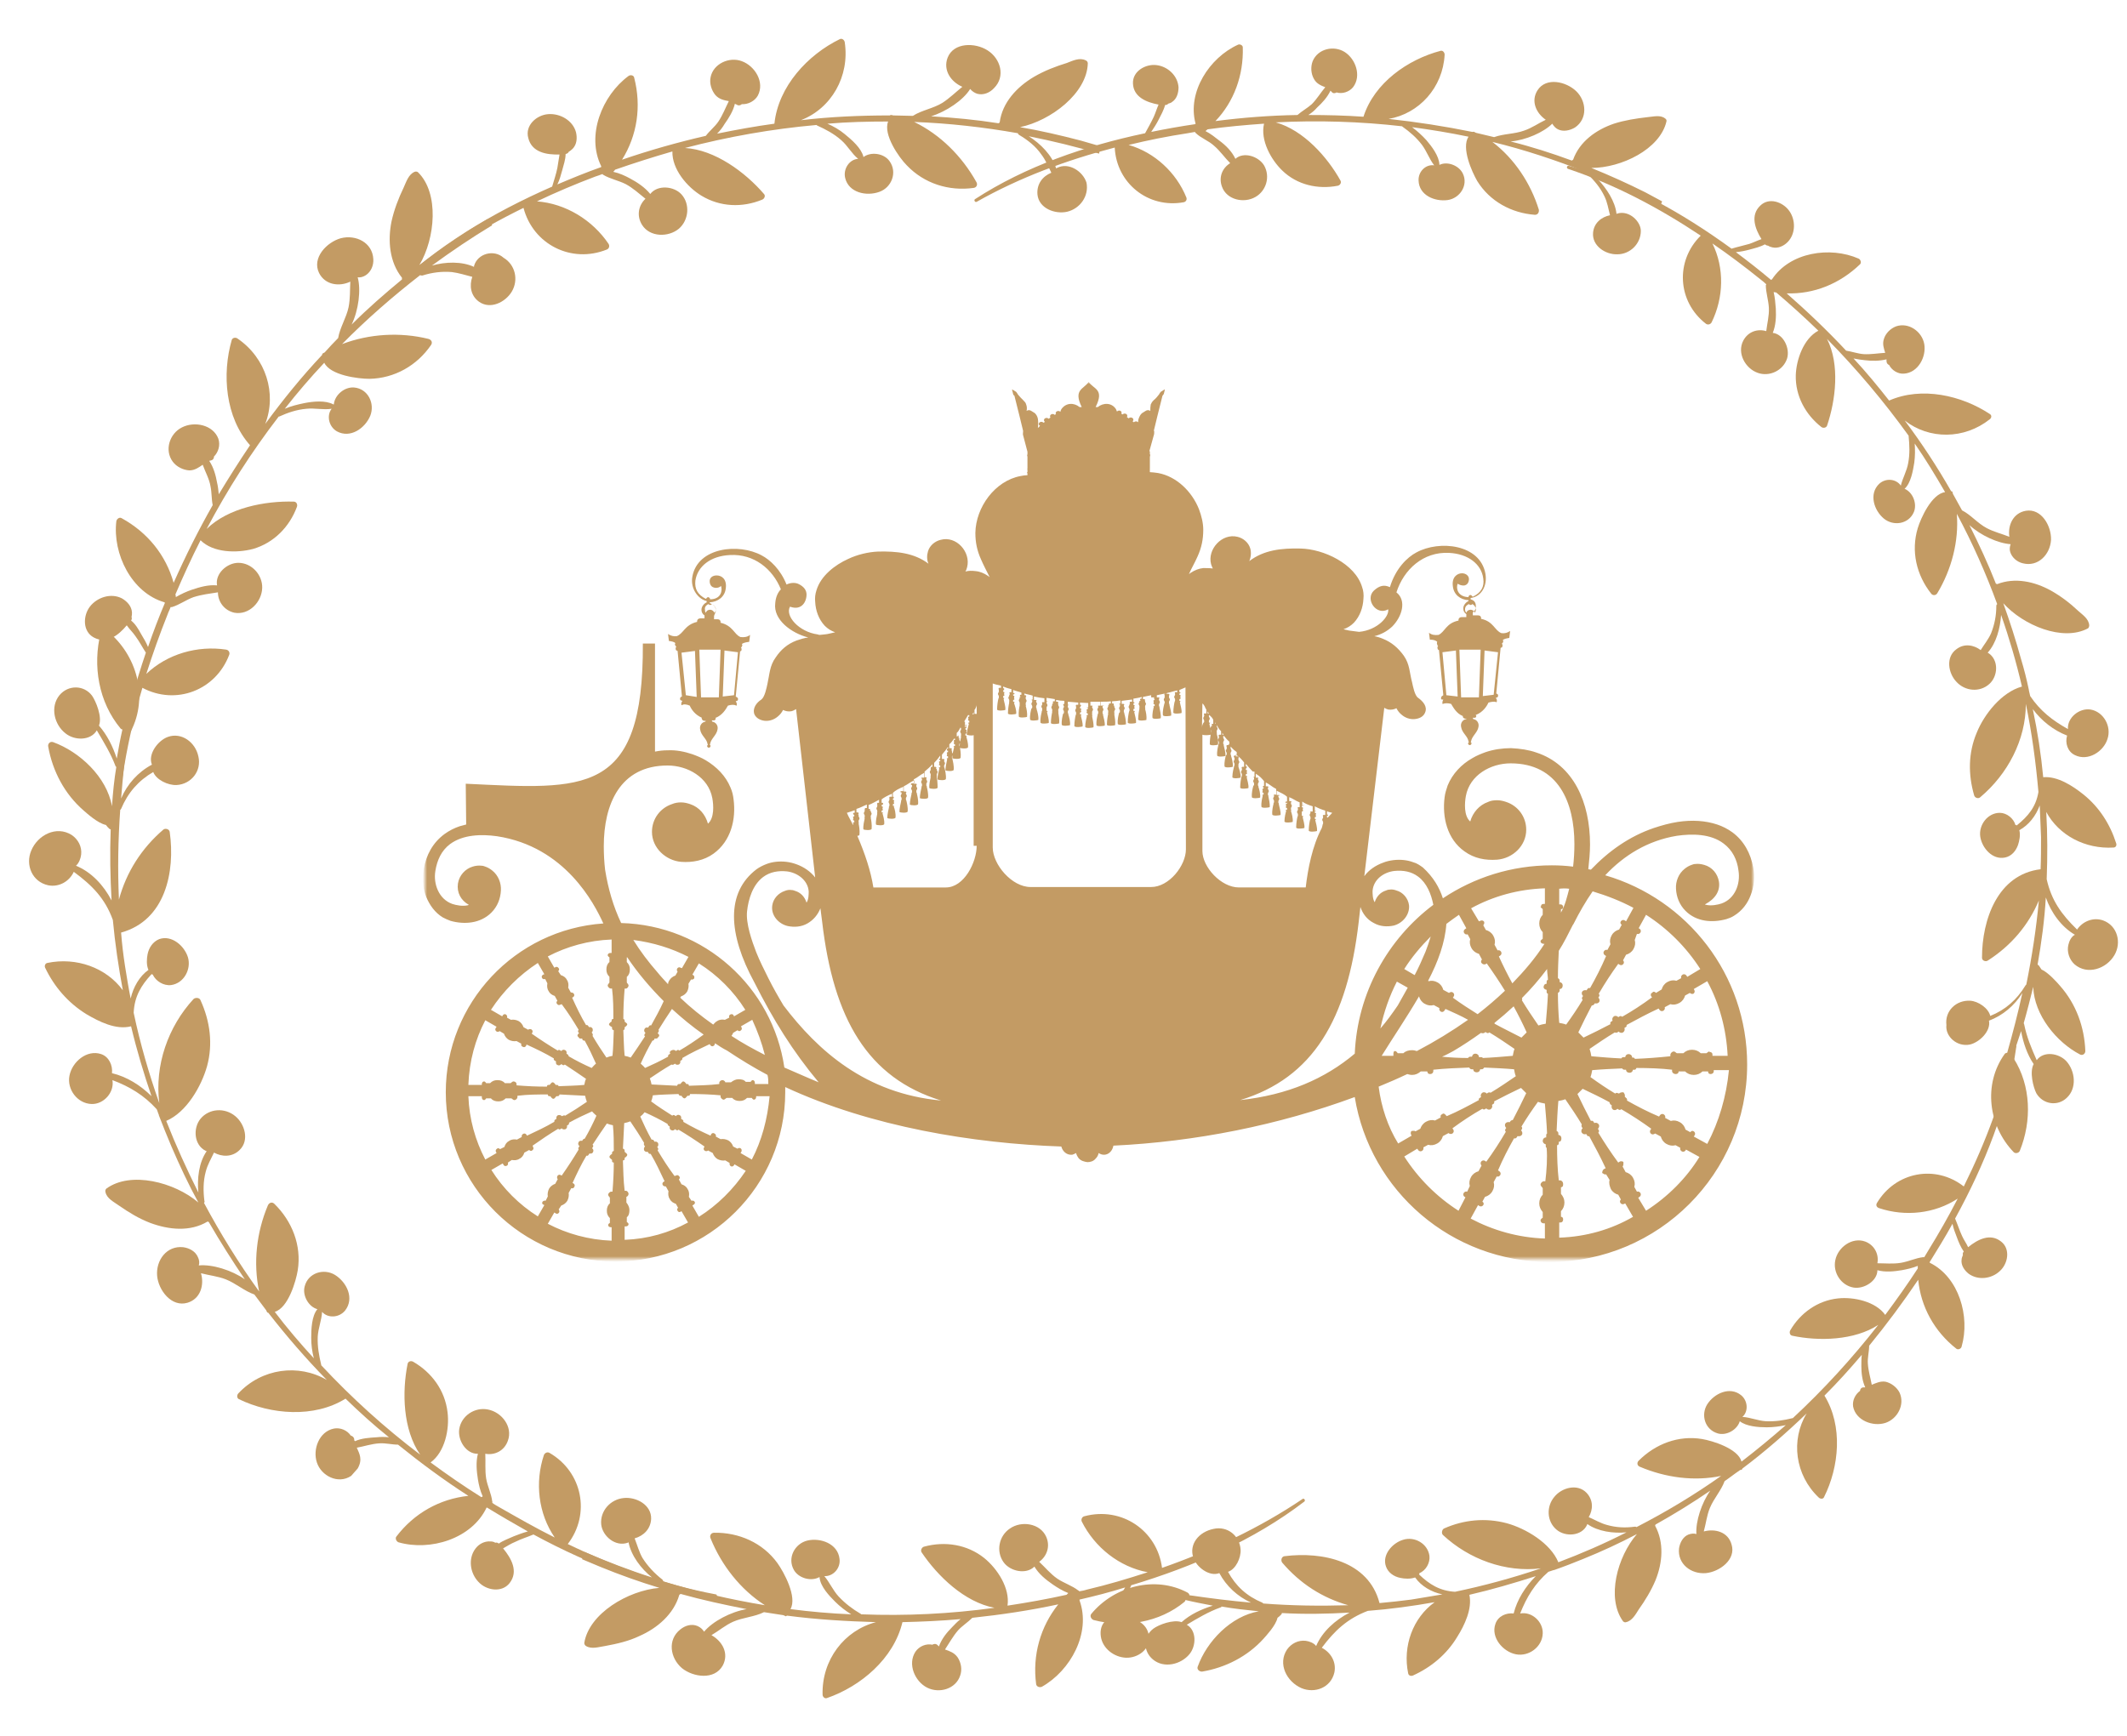 <?xml version="1.0" encoding="utf-8"?>
<!-- Generator: Adobe Illustrator 21.1.0, SVG Export Plug-In . SVG Version: 6.00 Build 0)  -->
<svg version="1.1" id="Layer_1" xmlns="http://www.w3.org/2000/svg" xmlns:xlink="http://www.w3.org/1999/xlink" x="0px" y="0px"
	 width="490px" height="400px" viewBox="0 0 490 400" style="enable-background:new 0 0 490 400;" xml:space="preserve">
<style type="text/css">
	.st0{filter:url(#Adobe_OpacityMaskFilter);}
	.st1{fill:#FFFFFF;}
	.st2{mask:url(#mask-2_1_);fill:#C39B64;}
	.st3{fill:#C39B64;}
</style>
<g>
	<g id="Page-1_1_">
		<g id="icon-carriage" transform="translate(0, -14)">
			<g id="Page-1_2_" transform="translate(0, 14)">
				<g id="Clip-2">
				</g>
				<defs>
					<filter id="Adobe_OpacityMaskFilter" filterUnits="userSpaceOnUse" x="97.9" y="88" width="306.2" height="202.4">
						<feColorMatrix  type="matrix" values="1 0 0 0 0  0 1 0 0 0  0 0 1 0 0  0 0 0 1 0"/>
					</filter>
				</defs>
				<mask maskUnits="userSpaceOnUse" x="97.9" y="88" width="306.2" height="202.4" id="mask-2_1_">
					<g class="st0">
						<polygon id="path-1_1_" class="st1" points="97.9,290.4 404.1,290.4 404.1,88 97.9,88 						"/>
					</g>
				</mask>
				<path id="Fill-1_1_" class="st2" d="M376.3,209.2l-1.7,3.1l-0.3-0.2c-0.3-0.2-0.7-0.1-0.9,0.2c-0.2,0.3-0.1,0.6,0.2,0.8
					l-0.6,1.1c-0.7,0.2-1.3,0.6-1.7,1.3c-0.4,0.7-0.5,1.4-0.3,2.1l-0.7,1.3c-0.3-0.1-0.6,0-0.8,0.3c-0.2,0.3-0.1,0.7,0.2,0.9
					l0.3,0.2c-1.1,2.6-2.4,5.1-3.7,7.4c-0.2-0.1-0.5,0-0.6,0.2l-0.2,0.3c-0.4-0.1-0.8,0-1,0.3l0,0c-0.2,0.3-0.1,0.8,0.2,1l-0.2,0.3
					c-0.1,0.2-0.1,0.4,0.1,0.6c-1.2,2-2.5,3.9-3.8,5.7c-0.5-0.2-1.1-0.3-1.6-0.4c-0.2-2.3-0.3-4.6-0.3-6.9c0.2-0.1,0.4-0.3,0.4-0.5
					v-0.4c0.5,0,0.7-0.4,0.7-0.8c0-0.4-0.2-0.7-0.7-0.8v-0.4c0-0.2-0.2-0.4-0.4-0.5c0-2.1,0.1-4.2,0.2-6.3c1.2-1.9,2.2-3.9,3.2-5.9
					l0.2-0.3c1.3-2.6,2.8-5.2,4.4-7.5C370.2,206.4,373.3,207.6,376.3,209.2L376.3,209.2z M377.1,215.2c0.3,0.1,0.6,0,0.8-0.3
					c0.2-0.3,0.1-0.7-0.2-0.9l-0.2-0.1l1.7-3.1c5,3.2,9.3,7.5,12.5,12.5l-3,1.8l-0.2-0.3c-0.2-0.3-0.6-0.4-0.9-0.2h0
					c-0.3,0.2-0.4,0.5-0.3,0.8l-1.1,0.6c-0.7-0.2-1.4-0.1-2.1,0.3c-0.7,0.4-1.1,1-1.3,1.7l-1.3,0.8c-0.2-0.2-0.6-0.5-0.9,0l0,0
					c-0.3,0-0.4,0.5-0.2,0.8l0.2,0.2c-2.3,1.7-4.6,3.2-6.9,4.5c-0.2-0.2-0.4-0.2-0.6-0.1l-0.3,0.2c-0.2-0.3-0.7-0.4-1-0.2v0
					c-0.3,0.2-0.5,0.6-0.3,1l-0.3,0.2c-0.2,0.1-0.3,0.3-0.2,0.6c-2.1,1.1-4.1,2.1-6.2,3.1c-0.4-0.4-0.8-0.8-1.2-1.2
					c1-2.1,2-4.1,3.1-6.2c0.2,0,0.4-0.1,0.5-0.2l0.2-0.3c0.4,0.1,0.8,0,1-0.3c0.2-0.3,0.1-0.8-0.2-1l0.2-0.3
					c0.1-0.2,0.1-0.4-0.1-0.6c1.4-2.4,2.9-4.7,4.5-6.9l0.3,0.2c0.3,0.2,0.7,0.1,0.9-0.2c0.2-0.3,0.1-0.6-0.1-0.8l0.7-1.3
					c0.7-0.2,1.3-0.6,1.7-1.3c0.4-0.7,0.5-1.4,0.3-2.1L377.1,215.2z M398,243.3l-3.5,0v-0.3c0-0.4-0.3-0.6-0.7-0.6l0-0.1
					c-0.3,0-0.6,0.4-0.7,0.4h-1.3c-0.5-0.5-1.2-0.8-2-0.8c-0.8,0-1.5,0.3-2,0.8h-1.5c-0.1,0-0.4-0.4-0.7-0.4c-0.4,0-0.8,0.4-0.8,0.8
					v0.3c-2.9,0.3-5.5,0.5-8.2,0.6c0-0.2-0.2-0.3-0.4-0.3H376c0-0.5-0.4-0.8-0.8-0.8v0c-0.4,0-0.7,0.2-0.8,0.7h-0.4
					c-0.2,0-0.4,0.1-0.5,0.3c-2.3-0.1-4.6-0.3-6.9-0.5c-0.1-0.6-0.2-1.1-0.4-1.7c1.9-1.3,3.8-2.6,5.8-3.8c0.2,0.1,0.4,0.1,0.6,0
					l0.3-0.2c0.2,0.3,0.7,0.4,1,0.2c0.3-0.2,0.5-0.6,0.3-1l0.3-0.2c0.2-0.1,0.3-0.3,0.2-0.5c2.4-1.3,4.8-2.6,7.4-3.8l0.2,0.3
					c0.2,0.3,0.6,0.4,0.9,0.2c0.3-0.2,0.4-0.5,0.3-0.8l1.3-0.7c0.7,0.2,1.4,0.1,2.1-0.3c0.7-0.4,1.1-1,1.3-1.7l1.1-0.6
					c0.2,0.2,0.5,0.3,0.8,0.2h0c0.3-0.2,0.4-0.6,0.2-0.9l-0.1-0.2l3.1-1.8C396.1,231.3,397.7,237.1,398,243.3L398,243.3z
					 M393.3,263.6l-3.1-1.7l0.2-0.3c0.2-0.3,0.1-0.7-0.2-0.9c-0.3-0.2-0.6-0.1-0.8,0.2l-1.1-0.6c-0.2-0.7-0.6-1.3-1.3-1.7
					c-0.7-0.4-1.4-0.5-2.1-0.3l-1.3-0.7c0.1-0.3,0-0.6-0.3-0.8c-0.3-0.2-0.7-0.1-0.9,0.2l-0.2,0.3c-2.6-1.1-5.1-2.4-7.4-3.7
					c0.1-0.2,0-0.5-0.2-0.6l-0.3-0.3c0.1-0.3,0-0.6-0.3-1h0c-0.3,0-0.8,0-1,0.3l-0.3-0.1c-0.2-0.1-0.4-0.1-0.6,0.1
					c-2-1.2-3.9-2.5-5.7-3.8c0.2-0.5,0.3-1.1,0.4-1.6c2.3-0.2,4.6-0.3,6.9-0.4c0.1,0.2,0.3,0.3,0.5,0.3h0.4c0,0.5,0.4,0.7,0.8,0.7v0
					c0.4,0,0.7-0.2,0.8-0.7h0.4c0.2,0,0.3-0.2,0.4-0.4c2.7,0,5.8,0.1,8.2,0.4v0.3c0,0.4,0.4,0.7,0.8,0.7c0.3,0,0.7-0.1,0.7-0.6h1.5
					c0.5,0.5,1.2,0.8,2,0.8c0.8,0,1.5-0.3,2-0.8h1.3c0,0.5,0.3,0.6,0.6,0.6l0,0c0.4,0,0.7-0.3,0.7-0.6v-0.3l3.5,0
					C397.7,252.7,396,258.5,393.3,263.6L393.3,263.6z M379.2,279l-1.8-3l0.3-0.2c0.3-0.2,0.4-0.6,0.2-0.9c-0.2-0.3-0.5-0.4-0.8-0.3
					l-0.6-1.1c0.2-0.7,0.1-1.4-0.3-2.1c-0.4-0.7-1-1.1-1.7-1.3l-0.7-1.3c0.2-0.2,0.2-0.6,0.2-0.9l0,0c0-0.3-0.6-0.4-0.9-0.2
					l-0.3,0.2c-1.7-2.3-3.2-4.6-4.6-6.9c0.2-0.2,0.2-0.4,0.1-0.6l-0.2-0.3c0.3-0.2,0.4-0.7,0.2-1c-0.2-0.3-0.6-0.5-1-0.3l-0.2-0.3
					c-0.1-0.2-0.3-0.3-0.6-0.2c-1.1-2.1-2.1-4.1-3.1-6.2c0.4-0.4,0.8-0.8,1.2-1.2c2.1,1,4.2,2,6.2,3.1c0,0.2,0.1,0.4,0.2,0.5
					l0.3,0.2c-0.1,0.4,0,0.8,0.3,1c0.3,0.2,0.8,0.1,1-0.2l0.3,0.2c0.2,0.1,0.4,0.1,0.6-0.1c2.4,1.4,4.7,2.9,6.9,4.5l-0.2,0.3
					c-0.2,0.3-0.1,0.7,0.2,0.9c0.3,0.2,0.6,0.1,0.9-0.1l1.3,0.7c0.2,0.7,0.6,1.3,1.3,1.7c0.7,0.4,1.4,0.5,2.1,0.3l1.1,0.6
					c-0.1,0.3,0,0.6,0.3,0.8c0.3,0.2,0.7,0.1,0.9-0.2l0.1-0.2l3.1,1.7C388.5,271.5,384.2,275.8,379.2,279L379.2,279z M359.2,285.2
					l0-3.5h0.3c0.4,0,0.6-0.3,0.6-0.7l0,0c0-0.3-0.1-0.6-0.5-0.6v-1.3c0.5-0.5,0.8-1.2,0.8-2c0-0.8-0.3-1.4-0.8-2v-1.5
					c0.5-0.1,0.5-0.4,0.5-0.8c0-0.4-0.3-0.8-0.7-0.8h-0.3c-0.3-2.4-0.4-5.5-0.4-8.1c0.2,0,0.4-0.2,0.4-0.4v-0.4
					c0.5,0,0.6-0.4,0.6-0.8h0c0-0.4-0.2-0.7-0.7-0.8v-0.4c0-0.2-0.2-0.4-0.4-0.5c0.1-2.3,0.2-4.6,0.4-6.9c0.6-0.1,1.1-0.2,1.6-0.4
					c1.3,1.9,2.6,3.8,3.8,5.8c-0.1,0.2-0.1,0.4,0,0.6l0.2,0.3c-0.3,0.2-0.4,0.7-0.2,1c0.2,0.3,0.6,0.5,1,0.3l0.2,0.3
					c0.1,0.2,0.3,0.3,0.5,0.2c1.3,2.4,2.6,4.8,3.8,7.4l-0.4,0.2c-0.3,0.2-0.4,0.6-0.4,0.9v0c0.5,0.3,0.6,0.4,0.9,0.3l0.8,1.3
					c-0.2,0.7,0,1.4,0.3,2.1c0.4,0.7,1,1.1,1.7,1.3l0.6,1.1c-0.2,0.2-0.3,0.5-0.1,0.8l0,0c0.2,0.3,0.6,0.4,0.9,0.2l0.2-0.1l1.8,3.1
					C371.2,283.3,365.4,285,359.2,285.2L359.2,285.2z M356.3,228.1v0.4c0,0.2,0,0.4,0.3,0.5c-0.1,2.3-0.3,4.6-0.5,6.9
					c-0.6,0.1-1.1,0.2-1.7,0.4c-1.3-1.9-2.6-3.8-3.8-5.8c0.1-0.1,0.1-0.4,0-0.5c2.1-2.1,4-4.3,5.8-6.7c0,0.8,0.2,1.7,0.2,2.5
					c-0.2,0-0.3,0.2-0.3,0.5v0.4c-0.5,0-0.7,0.4-0.7,0.8C355.6,227.7,355.8,228,356.3,228.1L356.3,228.1z M356,272.2h-0.3
					c-0.4,0-0.8,0.4-0.8,0.8c0,0.3,0.5,0.7,0.5,0.8v1.5c-0.5,0.5-0.8,1.2-0.8,2c0,0.8,0.3,1.4,0.8,2v1.3c0,0-0.5,0.3-0.5,0.6l0,0
					c0,0.4,0.3,0.7,0.7,0.7h0.3l0,3.5c-6.2-0.2-12-1.9-17.1-4.6l1.7-3.1l0.3,0.2c0.3,0.2,0.7,0.1,0.9-0.2c0.2-0.3,0.1-0.6-0.2-0.8
					l0.6-1.1c0.7-0.2,1.3-0.6,1.7-1.3c0.4-0.7,0.5-1.4,0.3-2.1l0.7-1.3c0.3,0.1,0.6,0,0.8-0.3c0.2-0.3,0.1-0.7-0.2-0.9l-0.3-0.2
					c1.1-2.6,2.4-5.1,3.7-7.4c0.2,0.1,0.5,0,0.6-0.2l0.2-0.3c0.4,0.1,0.8,0,1-0.3c0.2-0.3,0.1-0.8-0.2-1l0.2-0.3
					c0.1-0.2,0.1-0.4-0.1-0.6c1.2-2,2.5-3.9,3.8-5.7c0.5,0.2,1.1,0.3,1.6,0.4c0.2,2.3,0.4,4.6,0.5,6.9c-0.2,0.1-0.2,0.3-0.2,0.5v0.4
					c-0.5,0-0.8,0.4-0.8,0.8h0c0,0.4,0.3,0.7,0.7,0.8v0.4c0,0.2,0,0.3,0.2,0.4C356.5,266.8,356.3,269.8,356,272.2L356,272.2z
					 M338,274.6c-0.3-0.1-0.6,0-0.8,0.3c-0.2,0.3-0.1,0.7,0.2,0.9l0.2,0.1L336,279c-5-3.2-9.3-7.5-12.5-12.5l3-1.8l0.2,0.3
					c0.2,0.3,0.6,0.4,0.9,0.2c0.3-0.2,0.4-0.5,0.3-0.8l1.1-0.6c0.7,0.2,1.4,0.1,2.1-0.3c0.7-0.4,1.1-1,1.3-1.7l1.3-0.7
					c0.2,0.2,0.6,0.3,0.9,0.1c0.3-0.2,0.4-0.6,0.2-0.9l-0.2-0.3c2.3-1.7,4.6-3.2,6.9-4.5c0.2,0.2,0.4,0.2,0.6,0.1l0.3-0.2
					c0.2,0.3,0.7,0.4,1,0.2c0.3-0.2,0.5-0.6,0.3-1l0.3-0.2c0.2-0.1,0.3-0.3,0.2-0.6c2.1-1.1,4.1-2.1,6.2-3.1
					c0.4,0.4,0.8,0.8,1.2,1.2c-1,2.1-2,4.1-3.1,6.2c-0.2,0-0.4,0.1-0.5,0.2l-0.2,0.3c-0.4-0.1-0.8,0-1,0.3l0,0
					c-0.2,0.3-0.1,0.8,0.2,1l-0.2,0.3c-0.1,0.2-0.1,0.4,0.1,0.6c-1.4,2.4-2.9,4.7-4.5,6.9l-0.3-0.2c-0.3-0.2-0.7-0.1-0.9,0.2
					c-0.2,0.3-0.1,0.6,0.1,0.9l-0.7,1.3c-0.7,0.2-1.3,0.6-1.7,1.3c-0.4,0.7-0.5,1.4-0.3,2.1L338,274.6z M317.6,250.4
					c2.2-0.9,4.5-1.9,6.6-2.9c0.3,0.1,0.7,0.2,1.1,0.2c0.8,0,1.4-0.3,2-0.8h1.5c0.1,0.5,0.3,0.6,0.7,0.6c0.4,0,0.7-0.3,0.7-0.7v-0.3
					c2.9-0.3,5.6-0.4,8.3-0.5c0,0.2,0.3,0.4,0.5,0.4h0.4c0,0.5,0.4,0.7,0.8,0.7v0c0.4,0,0.7-0.2,0.8-0.7h0.4c0.2,0,0.4-0.2,0.5-0.4
					c2.3,0.1,4.6,0.2,6.9,0.4c0.1,0.6,0.2,1.1,0.4,1.6c-1.9,1.3-3.8,2.6-5.8,3.8c-0.2-0.1-0.4-0.1-0.6,0l-0.3,0.2
					c-0.2-0.3-0.7-0.4-1-0.2c-0.3,0.2-0.5,0.6-0.3,1l-0.3,0.2c-0.2,0.1-0.3,0.3-0.2,0.5c-2.4,1.3-4.8,2.6-7.4,3.7l-0.2-0.2
					c-0.2-0.3-0.6-0.6-0.9-0.2l0,0c-0.3,0-0.4,0.4-0.3,0.7l-1.3,0.7c-0.7-0.2-1.4-0.1-2.1,0.3c-0.7,0.4-1.1,1-1.3,1.6l-1.1,0.6
					c-0.2-0.2-0.5-0.1-0.8-0.1l0,0c-0.3,0-0.4,0.6-0.2,0.9l0.1,0.2l-3.1,1.8C319.7,259.6,318.2,255.1,317.6,250.4L317.6,250.4z
					 M313,212.5l0.4-3.5c0.5,1.5,1.5,2.9,3.1,3.7c1.4,0.8,3,0.9,4.5,0.6c2.1-0.5,3.8-2.5,3.6-4.7c-0.2-1.6-1.4-3-2.9-3.4
					c-0.5-0.2-1.1-0.3-1.6-0.2c-0.3,0-0.6,0.1-0.8,0.2c-1.3,0.4-2.2,1.4-2.6,2.7c-0.5-0.7-0.5-2-0.5-2.6c0.2-2.6,2.5-4.3,5-4.6
					c2-0.2,3.9,0.1,5.5,1.3c2,1.5,3,4,3.5,6.5c-10.5,7.9-17.5,20.3-18.1,34.3c-6.9,5.8-15.4,9.5-26.4,10.7
					C302.5,248.4,310.4,234.9,313,212.5L313,212.5z M277,196.1v-26.8c0.5,0.2,1.6,0.1,1.9,0c-0.1,0.5-0.2,1.4-0.2,2.2
					c0.1,0.4,1.7,0.2,1.9,0.1c0.1-0.8-0.1-1.9-0.3-2.5c0.1-0.1,0-0.3,0-0.3v-0.4c0-0.1,0.2-0.3,0.2-0.5c0-0.2-0.2-0.4-0.2-0.5v-0.3
					c0,0,0,0,0,0c0.3,0.5,0.5,0.9,1,1.4v0.8h-0.4c-0.2,0-0.2,0.3-0.1,0.4v0l0,0l0,0l0,0l0,0l0,0l0,0l0,0h0l0,0l0,0l0,0h0l0,0v0.3
					c0,0.1-0.2,0.3-0.2,0.5c0,0.2,0.2,0.4,0.2,0.5v0.4c0,0-0.2,0.1-0.1,0.2c-0.1,0.4-0.4,1.5-0.3,2.5c0.1,0.4,1.7,0.2,1.9,0.1
					c0.1-0.8-0.3-1.9-0.4-2.5c0.1-0.1-0.1-0.3-0.1-0.3v-0.4c0-0.1,0.2-0.3,0.2-0.5c0-0.2-0.2-0.4-0.2-0.5v-0.3v-0.1v0l0.2,0
					c0.3,0.4,0.7,0.9,1.2,1.3v0.8h-0.5c-0.2,0-0.2,0.3-0.1,0.4l0,0.1v0l0,0l0,0l0,0v0h0l0,0l0,0l0,0h0l0,0l0,0h0h0v0.3
					c0,0.1-0.2,0.3-0.2,0.5c0,0.2,0.2,0.4,0.2,0.5v0.4c0,0-0.2,0.2-0.2,0.2c-0.1,0.4-0.4,1.5-0.3,2.5c0.1,0.4,1.7,0.2,1.9,0.1
					c0.1-0.8-0.2-1.9-0.4-2.5c0.1-0.1-0.1-0.3-0.1-0.3v-0.4c0-0.1,0.2-0.3,0.2-0.5c0-0.2-0.2-0.4-0.2-0.5v-0.3c0,0,0,0,0,0l0-0.1
					c0.2-0.1,0.1-0.4-0.1-0.4h-0.4v-0.3c0.5,0.6,1,1.3,1.9,1.9v0.8h-0.5c-0.2,0-0.2,0.3-0.1,0.4l0,0.1l0,0l0,0l0,0l0,0l0,0l0,0l0,0
					l0,0h0h0.1v0.4c0,0.1-0.2,0.3-0.2,0.5c0,0.2,0.2,0.4,0.2,0.5v0.4c0,0-0.1,0.1-0.2,0.1h0c0,0,0,0,0,0h0.1h0.1v0v0v0v0v0l0,0v0
					l0,0v0l0,0l0,0v0v0l0,0l0,0v0v0l0,0v0v0l0,0v0v0v0v0v0c0,0-0.1,0-0.1,0.1c-0.1,0.4-0.4,1.5-0.4,2.5c0.1,0.4,1.7,0.2,1.9,0.1
					c0.1-0.8-0.3-1.9-0.5-2.5c0,0,0-0.1,0-0.1v0v0v0v0v0l0,0v0v0l0,0v0v0l0,0l0,0v0v0l0,0l0,0v0l0,0v0l0,0v0v0l0,0v0v0l0,0l0,0v0v0
					l0,0l0,0v0v0l0,0v-0.1v-0.4c0-0.1,0.2-0.3,0.2-0.5c0-0.2-0.2-0.4-0.2-0.5v-0.3c0,0,0,0,0,0h0c0,0,0-0.1,0-0.1
					c0.1-0.1,0.1-0.4-0.1-0.4h-0.5v-0.4c1,0.6,1.4,1.2,1.9,1.8v1h-0.4c-0.2,0-0.2,0.3-0.1,0.4l0,0l0,0l0,0l0,0l0,0l0,0v0h0v0l0,0
					l0,0l0,0l0,0h0l0,0l0,0v0.3c0,0.1-0.2,0.3-0.2,0.5c0,0.2,0.2,0.4,0.2,0.5v0.4c0,0-0.1,0.1-0.1,0.2c-0.1,0.4-0.3,1.5-0.3,2.5
					c0.1,0.4,1.7,0.2,1.9,0.1c0.1-0.8-0.3-1.9-0.4-2.5c0.1-0.1,0.3-0.3-0.2-0.3v-0.4c0.5-0.1,0.2-0.3,0.2-0.5c0-0.2,0.3-0.4-0.2-0.5
					v-0.3c0,0,0.1,0,0.1,0l0-0.1c0.2-0.1,0.2-0.4,0-0.4h-0.1v-0.6c0.5,0.6,1,1.2,1.6,1.8H289v1.2h-0.1c-0.2,0-0.2,0.2-0.1,0.2l0,0
					l0,0l0,0l0,0l0-0.1v-0.1l0,0h0h0h0l0.1,0.2v0.3c0,0.1-0.2,0.3-0.2,0.5c0,0.2,0.2,0.4,0.2,0.5v0.4c0,0-0.2,0.2-0.2,0.3
					c-0.1,0.4-0.4,1.5-0.3,2.5c0.1,0.4,1.7,0.2,1.9,0.1c0.1-0.8-0.2-1.9-0.4-2.5c0.1-0.1-0.1-0.3-0.1-0.3v-0.4
					c0-0.1,0.2-0.3,0.2-0.5s-0.2-0.4-0.2-0.5v-0.3c0,0,0,0,0,0l0,0.1c0.2-0.1,0.1-0.2-0.1-0.2h-0.4v-0.9c1,0.6,1.4,1.1,1.9,1.7v1.1
					h-0.1c-0.2,0-0.2,0.2-0.1,0.3l0,0l0,0l0,0v0h0v0l0,0h0l0,0.1l0,0.1h0l0.1-0.2v0.3c-0.5,0.1-0.2,0.3-0.2,0.5
					c0,0.2-0.3,0.4,0.2,0.5v0.4c-0.5,0-0.2,0.2-0.2,0.3c-0.1,0.4-0.4,1.5-0.3,2.5c0.1,0.4,1.7,0.2,1.9,0.1c0.1-0.8-0.2-1.9-0.3-2.5
					c0.1-0.1-0.1-0.3-0.1-0.3v-0.4c0-0.1,0.2-0.3,0.2-0.5c0-0.2-0.2-0.4-0.2-0.5v-0.3c0,0,0,0,0,0l0,0c0.2-0.1,0.1-0.3-0.1-0.3h-0.4
					v-0.9c1,0.5,1.4,1,2.4,1.5v1.3h-0.4c-0.2,0-0.2,0.1-0.1,0.2l0-0.1l0,0l0,0l0,0v0h0h0h0h0l0,0l0,0v0.3c0,0.1-0.2,0.3-0.2,0.5
					c0,0.2,0.2,0.4,0.2,0.5v0.4c0,0-0.2,0.2-0.1,0.3c-0.1,0.4-0.4,1.5-0.3,2.5c0.1,0.4,1.7,0.2,1.9,0.1c0.1-0.8-0.3-1.9-0.4-2.5
					c0.1-0.1-0.1-0.3-0.1-0.3v-0.4c0-0.1,0.2-0.3,0.2-0.5c0-0.2-0.2-0.4-0.2-0.5v-0.3c0,0,0.1,0.1,0.1,0.1c0.2-0.1,0.2-0.2,0-0.2
					h-0.5v-1c1,0.5,1.9,0.9,2.4,1.4v1.1h-0.2c-0.2,0-0.2,0.3,0,0.4l0,0.1h0l0-0.1l0.1-0.1l0.1-0.1v0.3c-0.5,0.1-0.2,0.3-0.2,0.5
					s-0.3,0.4,0.2,0.5v0.4c-0.5,0-0.3,0.2-0.2,0.2c-0.1,0.4-0.4,1.5-0.4,2.5c0.1,0.4,1.7,0.2,1.9,0.1c0.1-0.8-0.2-1.9-0.4-2.5
					c0,0,0.1-0.1,0-0.2h0.1c0-0.1-0.1-0.1-0.1-0.1v-0.4c0-0.1,0.2-0.3,0.2-0.5c0-0.2-0.2-0.4-0.2-0.5v-0.3c0,0,0,0,0,0l0,0l0,0
					c0.2-0.1,0.1-0.3-0.1-0.3h-0.3v-0.9c1,0.4,1.4,0.8,2.4,1.2v1.1h-0.3c-0.2,0-0.2,0.2-0.1,0.3l0,0l0,0l0,0h0h0h0l0,0l0,0.1l0,0.1
					h0h0h0h0H299v0.1c0,0.1-0.2,0.3-0.2,0.5c0,0.2,0.2,0.4,0.2,0.5v0.4c0,0-0.1,0.2-0.1,0.2c-0.1,0.4-0.3,1.5-0.3,2.5
					c0.1,0.4,1.7,0.2,1.9,0.1c0.1-0.8-0.3-1.9-0.4-2.5c0.1-0.1,0.3-0.3-0.2-0.3V187c0.5-0.1,0.2-0.3,0.2-0.5c0-0.2,0.3-0.4-0.2-0.5
					v-0.3c0,0,0.1,0,0.1,0h0.1c0,0,0,0,0,0c0,0,0,0,0,0c0.1,0,0.1-0.2,0.1-0.2h0.2v0.1v0c0-0.1-0.2,0-0.3,0H300v-0.9
					c0.5,0.4,1.4,0.8,2.4,1.1v1.2h-0.4c-0.2,0-0.2,0.1-0.1,0.2l0-0.1v0l0,0l0,0l0,0h0l0-0.1l0,0h0l0,0l0,0l0,0v0.3
					c0,0.1-0.2,0.3-0.2,0.5c0,0.2,0.2,0.4,0.2,0.5v0.4c0,0-0.1,0.2-0.1,0.2c-0.1,0.4-0.3,1.5-0.3,2.5c0.1,0.4,1.7,0.2,1.9,0.1
					c0.1-0.8-0.3-2-0.4-2.5c0.1-0.1,0.3-0.3-0.1-0.3v-0.4c0.5-0.1,0.2-0.3,0.2-0.5c0-0.2,0.3-0.4-0.2-0.5v-0.3
					c0.5,0,0.3-0.1,0.1-0.1h-0.1v-1.1c0.5,0.3,1.4,0.7,2.4,1v1h-0.4c-0.2,0-0.2,0.2-0.1,0.3l0,0l0,0v0h0h0h0l0,0h0l0,0.1l0,0.1h0
					l0-0.2v0.3c0,0.1-0.2,0.3-0.2,0.5s0.2,0.4,0.2,0.5v0.4c0,0-0.1,0.2-0.1,0.2c0,0.1-0.1,0.5-0.2,0.8c-2.2,4.2-3.2,9.4-3.7,13.7
					h-15.4C281.3,204.5,277,199.8,277,196.1L277,196.1z M277,162.1c0.5,0.4,0.6,0.9,0.8,1.3h0.1v1h-0.4c-0.2,0-0.2,0.2-0.1,0.3l0,0
					l0,0l0,0l0,0l0,0h0l0,0l0,0.1l0,0.1h0v-0.1l0,0l0,0h0l0-0.1v0.3c0,0.1-0.2,0.3-0.2,0.5c0,0.2,0.2,0.4,0.2,0.5v0.4
					c0,0-0.2,0.2-0.2,0.2c-0.1,0.2-0.3,0.6-0.3,1.1L277,162.1L277,162.1z M278.2,163.9c0.1,0.2,0.2,0.4,0.3,0.5c0,0,0,0,0,0h-0.3
					C278.2,164.5,278.2,163.9,278.2,163.9z M278.5,166.1c0-0.1,0.2-0.3,0.2-0.5c0-0.2-0.2-0.4-0.2-0.5v-0.3h0.1h0
					c0.1,0,0.1,0,0.1-0.1h-0.1l-0.1,0v0v0c0.5,0.4,1,0.9,1,1.3v0.8h-0.2c-0.2,0-0.2,0.2-0.1,0.3l0,0l0,0v0h0h0h0l0,0h0h0l0,0l0,0.1
					l0,0.1H279v0.1c0,0.1-0.2,0.3-0.2,0.5c0,0.2,0.2,0.4,0.2,0.5v0.4c0,0-0.1,0.2,0,0.2c0,0,0,0.1,0,0.1c0-0.8-0.3-1.8-0.4-2.3
					c0.1-0.1,0.4-0.3-0.1-0.3L278.5,166.1L278.5,166.1z M279.9,166.5l0.2,0.2h-0.2V166.5z M281.6,168.9c0.1,0.1,0.2,0.3,0.3,0.4
					h-0.3V168.9z M305.7,186.9c0,0.1,0.7,0.3,1.2,0.4c-0.3,0.4-0.7,0.7-1,1.1c0,0-0.2,0-0.2-0.1v-0.3c0,0,0.1,0,0.1,0l0,0
					c0.2-0.1,0.2-0.3,0-0.3h-0.1L305.7,186.9L305.7,186.9z M337.8,213.9l-0.3,0.2c-0.3,0.2-0.4,0.6-0.2,0.9c0.2,0.3,0.5,0.4,0.8,0.3
					l0.6,1.1c-0.2,0.7-0.1,1.4,0.3,2.1c0.4,0.7,1,1.1,1.7,1.3l0.7,1.3c-0.2,0.2-0.3,0.6-0.1,0.8c0.2,0.3,0.6,0.4,0.9,0.3l0.3-0.2
					c1.5,2.1,2.9,4.2,4.2,6.3c-2,1.9-4.1,3.7-6.3,5.4c-1.9-1.2-3.8-2.4-5.7-3.8l0.2-0.3c0.2-0.3,0.1-0.7-0.2-0.9
					c-0.3-0.2-0.6-0.1-0.9,0.1l-1.3-0.7c-0.2-0.7-0.6-1.3-1.3-1.7c-0.7-0.4-1.4-0.5-2.1-0.3l-0.1-0.1c2.3-4.4,3.9-8.8,4.2-13.1
					c0.9-0.7,1.9-1.4,2.9-2.1L337.8,213.9z M344.3,235.9c0-0.1,0-0.2,0-0.2c1.5-1.2,3-2.5,4.4-3.8c1.1,2,2.1,4,3,6
					c-0.4,0.4-0.8,0.8-1.2,1.2C348.4,238,346.3,237,344.3,235.9L344.3,235.9z M334.8,242.2c2.2-1.3,4.3-2.7,6.4-4.2c0,0,0,0,0,0
					c0.3,0.2,0.8,0.1,1-0.2l0.3,0.2c0.2,0.1,0.4,0.1,0.6-0.1c2,1.2,3.9,2.5,5.8,3.8c-0.2,0.5-0.3,1.1-0.4,1.6
					c-2.3,0.2-4.6,0.4-6.9,0.5c-0.1-0.2-0.3-0.2-0.5-0.2h-0.4c0-0.5-0.4-0.8-0.8-0.8v0c-0.4,0-0.7,0.2-0.8,0.7h-0.4
					c-0.2,0-0.4,0.1-0.5,0.3c-2,0-4-0.1-6-0.3C333.2,243.1,334,242.6,334.8,242.2L334.8,242.2z M325.3,242c-0.8,0-1.5,0.2-2,0.7H322
					c0,0-0.3-0.5-0.6-0.5h0c-0.4,0-0.4,0.4-0.4,0.8v0.3l-2.7,0c2.6-4.2,5.8-8.9,8.6-13.7l0,0c0.2,0.7,0.6,1.3,1.3,1.7
					c0.7,0.4,1.4,0.5,2.1,0.3l1.3,0.7c-0.1,0.3,0,0.6,0.3,0.8c0.3,0.2,0.7,0.1,0.9-0.3l0.2-0.3c1.8,0.8,3.6,1.6,5.2,2.5
					c-3.7,2.6-7.6,5-11.8,7.2C326.1,242.1,325.7,242,325.3,242L325.3,242z M324.3,227.6c-0.8,1.4-1.5,2.7-2.3,4.1
					c-1.3,1.9-2.6,3.7-4,5.3c0.8-3.8,2.1-7.5,3.8-10.8L324.3,227.6z M325.9,224.7l-2.4-1.4c1.7-2.7,3.8-5.2,6.1-7.5
					c-0.4,1.3-0.8,2.5-1.2,3.5C327.6,221.2,326.8,223,325.9,224.7L325.9,224.7z M355.9,204.7l0,3.6h-0.3c-0.4,0-0.6,0.2-0.6,0.6
					l-0.1,0c0,0.3,0.5,0.5,0.5,0.6v1.3c-0.5,0.5-0.8,1.2-0.8,2c0,0.8,0.3,1.5,0.8,2v1.5c0,0.1-0.5,0.3-0.5,0.6
					c0,0.4,0.4,0.6,0.8,0.6h0.1c-2.1,3.3-4.6,6.2-7.4,9.1c-1.1-2-2.1-4-3.1-6.2l0.3-0.2c0.3-0.2,0.4-0.6,0.2-0.9v0
					c-0.2-0.3-0.5-0.4-0.8-0.3l-0.7-1.3c0.2-0.7,0.1-1.4-0.3-2.1c-0.4-0.7-1-1.1-1.7-1.3l-0.6-1.1c0.2-0.2,0.3-0.5,0.2-0.8l0,0
					c-0.2-0.3-0.6-0.4-0.9-0.2l-0.3,0.1l-1.8-3C344,206.5,349.8,204.9,355.9,204.7L355.9,204.7z M361.5,204.8
					c-0.5,1.9-0.9,3.7-1.9,5.5v-0.8c0.5,0,0.5-0.3,0.5-0.6l0,0.1c0-0.4-0.3-0.6-0.6-0.6h-0.3l0-3.6
					C360,204.7,360.8,204.7,361.5,204.8L361.5,204.8z M273.2,195.7c0,3.8-3.9,8.7-8,8.7h-27.8c-4.3,0-8.7-5.2-8.7-9.1v-37.8
					c0.5,0.2,1.4,0.4,1.9,0.5v0.5h-0.4c-0.2,0-0.2,0.4-0.1,0.4l0,0.1l0,0l0,0l0,0l0,0l0,0l0,0l0,0l0,0h0v0.4c0,0.1-0.2,0.3-0.2,0.5
					c0,0.2,0.2,0.4,0.2,0.5v0.4c0,0-0.1,0.2-0.1,0.2c-0.1,0.4-0.3,1.5-0.3,2.5c0.1,0.4,1.7,0.2,1.9,0.1c0.1-0.8-0.3-1.9-0.4-2.5
					c0.1-0.1,0.3-0.3-0.1-0.3v-0.4c0.5-0.1,0.2-0.3,0.2-0.5c0-0.2,0.3-0.4-0.2-0.5v-0.3c0,0,0.1,0,0.1,0l0-0.1
					c0.2-0.1,0.2-0.4,0-0.4h-0.1v-0.4c0.5,0.2,1,0.4,1.9,0.6v0.7h-0.3c-0.2,0-0.2,0.2-0.1,0.3l0,0l0,0l0,0l0,0h0l0,0l0,0.1v0.1h0
					v-0.1l0,0l0,0.1l0,0.1h0h-0.1v0.2c0,0.1-0.2,0.3-0.2,0.5c0,0.2,0.2,0.4,0.2,0.5v0.4c0,0-0.1,0.1,0,0.2c-0.1,0.4-0.3,1.5-0.3,2.5
					c0.1,0.4,1.7,0.2,1.9,0.1c0.1-0.8-0.3-1.9-0.5-2.5c0.1-0.1,0.3-0.3-0.2-0.3v-0.4c0.5-0.1,0.2-0.3,0.2-0.5c0-0.2,0.3-0.4-0.2-0.5
					V160c0,0,0.1,0,0.1,0h0.1l0,0c0.2-0.1,0.1-0.3,0-0.3h-0.2V159c0.5,0.2,1.4,0.4,1.9,0.6v0.5h-0.2c-0.2,0-0.2,0.4,0,0.4l0,0.1l0,0
					l0,0l0,0h0l-0.2,0v0.3c0,0.1-0.2,0.3-0.2,0.5c0,0.2,0.2,0.4,0.2,0.5v0.4c0,0,0,0.2,0,0.3c-0.1,0.4-0.3,1.5-0.2,2.5
					c0.1,0.4,1.7,0.2,1.9,0.1c0.1-0.8-0.1-1.9-0.3-2.5c0.1-0.1,0-0.3,0-0.3V162c0-0.1,0.2-0.3,0.2-0.5c0-0.2-0.2-0.4-0.2-0.5v-0.3
					c0,0-0.1,0,0,0l0-0.1c0.2-0.1,0.1-0.4-0.1-0.4H236v-0.4c0.5,0.2,1.4,0.3,1.9,0.5v0.9h-0.1c-0.2,0-0.2,0.2-0.1,0.2l0,0l0,0l0,0
					l0,0l0-0.1l0-0.1h0v0.1l0,0l0,0h0l0.1,0.1v0.3c0,0.1-0.2,0.3-0.2,0.5c0,0.2,0.2,0.4,0.2,0.5v0.4c0,0-0.2,0.2-0.2,0.2
					c-0.1,0.4-0.4,1.5-0.3,2.5c0.1,0.4,1.7,0.2,1.9,0.1c0.1-0.8-0.2-1.9-0.4-2.5c0.1-0.1-0.1-0.3-0.1-0.3v-0.4
					c0-0.1,0.2-0.3,0.2-0.5c0-0.2-0.2-0.4-0.2-0.5v-0.3c0,0,0,0,0,0l0,0.1c0.2-0.1,0.1-0.2-0.1-0.2h-0.4v-0.8c1,0.2,1.4,0.3,2.4,0.4
					v0.9h-0.4c-0.2,0-0.2,0.2-0.1,0.2l0,0v0l0,0l0,0l0-0.1l0-0.1h0h0l0,0.1l0,0.1v0.3c0,0.1-0.2,0.3-0.2,0.5c0,0.2,0.2,0.4,0.2,0.5
					v0.4c0,0-0.2,0.2-0.1,0.3c-0.1,0.4-0.4,1.5-0.3,2.5c0.1,0.4,1.7,0.2,1.9,0.1c0.1-0.8-0.3-1.9-0.4-2.5c0.1-0.1,0.3-0.3-0.1-0.3
					V163c0-0.1,0.2-0.3,0.2-0.5c0-0.2-0.2-0.4-0.2-0.5v-0.3c0,0,0.1,0,0.1,0h0l0,0.1c0.2-0.1,0.1-0.2,0-0.2h-0.1v-0.8
					c0.5,0.1,1.4,0.2,1.9,0.3v0.5h-0.3c-0.2,0-0.2,0.4-0.1,0.4l0,0.1l0,0l0,0l0,0l0,0l0,0l0,0h0h0h0l-0.2,0.1v0.3
					c0,0.1-0.2,0.3-0.2,0.5c0,0.2,0.2,0.4,0.2,0.5v0.4c0,0-0.1,0.2,0,0.2c-0.1,0.4-0.3,1.5-0.3,2.5c0.1,0.4,1.7,0.2,1.9,0.1
					c0.1-0.8-0.1-1.9-0.2-2.5c0.1-0.1,0-0.3,0-0.3v-0.4c0-0.1,0.2-0.3,0.2-0.5s-0.2-0.4-0.2-0.5v-0.3c0,0-0.1,0-0.1,0l0-0.1
					c0.2-0.1,0.1-0.4-0.1-0.4h-0.3v-0.4c0.5,0.1,1.4,0.2,1.9,0.2v0.7h-0.1c-0.2,0-0.2,0.2-0.1,0.3l0,0l0,0l0,0l0,0l0,0h0l0,0l0,0
					l0,0l0,0h0l0,0h0l0,0.1l0,0.1h0h0l0.1-0.1v0.3c0,0.1-0.2,0.3-0.2,0.5c0,0.2,0.2,0.4,0.2,0.5v0.4c0,0-0.2,0.2-0.2,0.2
					c-0.1,0.4-0.4,1.5-0.3,2.5c0.1,0.4,1.7,0.2,1.9,0.1c0.1-0.8-0.2-1.9-0.4-2.5c0.1-0.1-0.1-0.3-0.1-0.3v-0.4
					c0-0.1,0.2-0.3,0.2-0.5s-0.2-0.4-0.2-0.5v-0.3c0,0,0,0,0,0l0,0c0.2-0.1,0.1-0.3-0.1-0.3H246v-0.6c1,0.1,1.4,0.1,2.4,0.2v0.5
					h-0.4c-0.2,0-0.2,0.4-0.1,0.4l0,0.1l0,0l0,0l0,0v0l0,0l0,0l0,0h0l0,0l0,0v0.3c0,0.1-0.2,0.3-0.2,0.5s0.2,0.4,0.2,0.5v0.4
					c0,0-0.1,0.2-0.1,0.2c-0.1,0.4-0.3,1.5-0.3,2.5c0.1,0.4,1.7,0.2,1.9,0.1c0.1-0.8-0.3-1.9-0.4-2.5c0.1-0.1,0.3-0.3-0.2-0.3v-0.4
					c0.5-0.1,0.2-0.3,0.2-0.5c0-0.2,0.3-0.4-0.2-0.5v-0.3c0,0,0.1,0,0.1,0l0-0.1c0.2-0.1,0.2-0.4,0-0.4h-0.1v-0.5
					c0.5,0,1.4,0.1,1.9,0.1v0.9h-0.2c-0.2,0-0.2,0.1-0.1,0.2l0,0v0l0,0l0,0l0,0h0h0l0,0l0,0h0l0-0.1l0-0.1h0h0.2v0.5
					c-0.5,0.1-0.2,0.3-0.2,0.5c0,0.2-0.3,0.4,0.2,0.5v0.4c-0.5,0-0.3,0.2-0.2,0.2c-0.1,0.4-0.4,1.5-0.4,2.5c0.1,0.4,1.7,0.2,1.9,0.1
					c0.1-0.8-0.2-1.9-0.3-2.5c0.1-0.1,0-0.3,0-0.3V164c0-0.1,0.2-0.3,0.2-0.5s-0.2-0.4-0.2-0.5v-0.3c0,0,0,0,0,0l0,0.1
					c0.2-0.1,0.1-0.2-0.1-0.2h-0.3v-0.9c1,0,1.4,0,2.4,0v0.9h-0.5c-0.2,0-0.2,0.1-0.1,0.2l0,0l0,0l0,0v0l0,0l0,0l0-0.1l0-0.1h0h0h0
					v0.4c0,0.1-0.2,0.3-0.2,0.5s0.2,0.4,0.2,0.5v0.4c0,0-0.2,0.2-0.1,0.2c-0.1,0.4-0.4,1.5-0.3,2.5c0.1,0.4,1.7,0.2,1.9,0.1
					c0.1-0.8-0.3-1.9-0.4-2.5c0.1-0.1-0.1-0.3-0.1-0.3V164c0-0.1,0.2-0.3,0.2-0.5s-0.2-0.4-0.2-0.5v-0.3c0.5,0,0.3-0.1,0-0.1h-0.5
					v-0.9c1,0,1.9,0,2.4-0.1v0.5h-0.3c-0.2,0-0.2,0.3-0.1,0.4l0,0l0,0l0,0l0,0l0,0l0,0l0,0l0,0h0h0h0l-0.2,0v0.3
					c0,0.1-0.2,0.3-0.2,0.5c0,0.2,0.2,0.4,0.2,0.5v0.4c0,0-0.1,0.2,0,0.3c-0.1,0.4-0.3,1.5-0.3,2.5c0.1,0.4,1.7,0.2,1.9,0.1
					c0.1-0.8-0.1-1.9-0.2-2.5c0.1-0.1,0-0.3,0-0.3v-0.4c0-0.1,0.2-0.3,0.2-0.5c0-0.2-0.2-0.4-0.2-0.5v-0.3c0,0-0.1,0-0.1,0l-0.1-0.1
					c0.2-0.1,0.1-0.4-0.1-0.4h-0.2v-0.5c0.5,0,1.4-0.1,1.9-0.2v0.7h-0.1c-0.2,0-0.2,0.2-0.1,0.3l0,0l0,0l0,0l0,0l0,0l0-0.1l0-0.1h0
					h0h0h0.1v0.5c0,0.1-0.2,0.3-0.2,0.5s0.2,0.4,0.2,0.5v0.4c0,0-0.2,0.2-0.2,0.2c-0.1,0.4-0.4,1.5-0.3,2.5c0.1,0.4,1.7,0.2,1.9,0.1
					c0-0.8-0.2-1.9-0.4-2.5c0.1-0.1-0.1-0.3-0.1-0.3v-0.4c0-0.1,0.2-0.3,0.2-0.5s-0.2-0.4-0.2-0.5v-0.3c0,0,0,0,0,0l0,0.1
					c0.2-0.1,0.1-0.3-0.1-0.3h-0.4v-0.7c1-0.1,1.4-0.2,2.4-0.3v0.5h-0.4c-0.2,0-0.2,0.3-0.1,0.3l0,0l0,0l0,0l0,0l0,0l0,0l0,0.1
					l0,0.1h0h-0.1v0.2c0,0.1-0.2,0.3-0.2,0.5c0,0.2,0.2,0.4,0.2,0.5v0.4c0,0-0.1,0.1-0.1,0.2c-0.1,0.4-0.3,1.5-0.3,2.5
					c0.1,0.4,1.7,0.2,1.9,0.1c0.1-0.8-0.3-1.9-0.4-2.5c0.1-0.1,0.3-0.3-0.2-0.3v-0.4c0.5-0.1,0.2-0.3,0.2-0.5c0-0.2,0.3-0.4-0.2-0.5
					v-0.3c0,0,0.1,0,0.1,0l0,0c0.2-0.1,0.2-0.3,0-0.3h-0.1V161c0.5-0.1,1.4-0.2,1.9-0.4v0.4h-0.2c-0.2,0-0.2,0.3-0.1,0.3l0,0l0,0v0
					l0,0h0l0,0.1l0,0.1h0h0h0h-0.2v0.2c0,0.1-0.2,0.3-0.2,0.5c0,0.2,0.2,0.4,0.2,0.5v0.4c0,0-0.1,0.1,0,0.2
					c-0.1,0.4-0.3,1.5-0.3,2.5c0.1,0.4,1.7,0.2,1.9,0.1c0.1-0.8-0.1-1.9-0.3-2.5c0.1-0.1,0-0.3,0-0.3v-0.4c0-0.1,0.2-0.3,0.2-0.5
					c0-0.2-0.2-0.4-0.2-0.5v-0.3c0,0-0.1,0-0.1,0l0,0c0,0,0,0,0,0c0.1-0.1,0.1-0.3-0.1-0.3h-0.3v-0.5c0.5-0.1,1.4-0.3,1.9-0.4v0.5
					H266c-0.2,0-0.2,0.2-0.1,0.3l0,0v0l0,0l0,0h0l0,0h0l0,0v0.1l0,0.1h0h0h0h0.1v0.1c-0.5,0.1-0.2,0.3-0.2,0.5
					c0,0.2-0.3,0.4,0.2,0.5v0.4c-0.5,0-0.2,0.2-0.2,0.2c-0.1,0.4-0.4,1.5-0.3,2.5c0.1,0.4,1.7,0.2,1.9,0.1c0.1-0.8-0.2-1.9-0.3-2.5
					c0.1-0.1-0.1-0.3-0.1-0.3v-0.4c0-0.1,0.2-0.3,0.2-0.5c0-0.2-0.2-0.4-0.2-0.5v-0.3c0,0,0,0,0,0h0l0,0c0.2-0.1,0.1-0.3-0.1-0.3
					h-0.4v-0.5c1-0.2,1.4-0.3,2.4-0.5v0.1h-0.5c-0.2,0-0.2,0.3-0.1,0.4l0,0.1l0,0l0,0l0,0l0,0l0,0l0,0h0v0l0,0l0,0h0h0l0,0.1v0.3
					c0,0.1-0.2,0.3-0.2,0.5c0,0.2,0.2,0.4,0.2,0.5v0.4c0,0-0.2,0.1-0.1,0.2c-0.1,0.4-0.4,1.5-0.3,2.5c0.1,0.4,1.7,0.2,1.9,0.1
					c0.1-0.8-0.3-1.9-0.4-2.5c0.1-0.1-0.1-0.3-0.1-0.3v-0.4c0-0.1,0.2-0.3,0.2-0.5c0-0.2-0.2-0.4-0.2-0.5v-0.3c0,0,0.2-0.5,0-0.5
					h-0.5v-0.2c1-0.2,1.4-0.4,2.4-0.6v0.4h-0.4c-0.2,0-0.2,0.2-0.1,0.3l0,0l0,0l0,0l0,0h0h0l0-0.1l0-0.1h0h0l0,0.1l0,0.1v0.3
					c0,0.1-0.2,0.3-0.2,0.5c0,0.2,0.2,0.4,0.2,0.5v0.4c0,0-0.1,0.2-0.1,0.2c-0.1,0.4-0.3,1.5-0.3,2.5c0.1,0.4,1.7,0.2,1.9,0.1
					c0.1-0.8-0.3-1.9-0.4-2.5c0.1-0.1,0.3-0.3-0.1-0.3v-0.4c0.5-0.1,0.2-0.3,0.2-0.5c0-0.2,0.3-0.4-0.2-0.5v-0.3c0,0,0.1,0,0.1,0
					l0,0c0.2-0.1,0.2-0.3,0-0.3h-0.1v-0.5c0.5-0.2,0.9-0.4,1.4-0.6L273.2,195.7L273.2,195.7z M225,167.3c0-0.2,0-0.3,0-0.4
					c0.1-0.1,0-0.2,0-0.2v-0.4c0-0.1,0.2-0.3,0.2-0.5c0-0.2-0.2-0.4-0.2-0.5v-0.3h0l0,0h0h0l0,0h0h0l0,0h0h0v0h0v-0.1
					c0.2-0.1,0.1-0.4-0.1-0.4h-0.4v-1h0.1c0.2-0.5,0.4-0.7,0.4-1.1L225,167.3L225,167.3z M225,194.9c0,3.8-2.9,9.6-7.1,9.6h-16.7
					c-0.6-3.8-1.9-7.7-3.7-11.9c0.3,0,0.5-0.1,0.5-0.3c0.1-0.9-0.1-2.1-0.2-2.5c0.1-0.1,0-0.3,0-0.3v-0.4c0-0.1,0.2-0.3,0.2-0.5
					c0-0.2-0.2-0.4-0.2-0.5v-0.4h-0.1h0h0h0h0l0,0l0,0l0-0.1c0.2-0.1,0.1-0.4-0.1-0.4h-0.3v-0.8c1-0.3,1.4-0.6,2.4-1v0.8h-0.3
					c-0.2,0-0.2,0.3-0.2,0.4v0.3c0,0.1-0.2,0.3-0.2,0.5c0,0.2,0.2,0.4,0.2,0.5v0.4c0,0-0.1,0.2,0,0.3c-0.1,0.5-0.4,1.7-0.3,2.5
					c0.2,0.2,1.8,0.3,1.9-0.1c0.1-0.9-0.1-2.1-0.2-2.5c0.1-0.1,0-0.2,0-0.2V188c0-0.1,0.2-0.3,0.2-0.5c0-0.2-0.2-0.4-0.2-0.5v-0.2
					h-0.2h0h0l0-0.1l0,0l0,0l0,0l0,0l0,0l0,0h0l0,0c0.1-0.1,0.1-0.3-0.1-0.3h-0.2v-0.9c1-0.4,1.4-0.7,2.4-1.2v0.7h-0.3
					c-0.2,0-0.1,0.5-0.1,0.5v0.3c0,0.1-0.2,0.3-0.2,0.5c0,0.2,0.2,0.4,0.2,0.5v0.4c0,0-0.1,0.2,0,0.3c-0.1,0.5-0.4,1.7-0.3,2.5
					c0.2,0.2,1.8,0.3,1.9-0.1c0.1-0.9-0.3-2.1-0.4-2.5c0.1-0.1,0.3-0.2-0.2-0.2v-0.4c0.5-0.1,0.2-0.3,0.2-0.5c0-0.2,0.3-0.4-0.2-0.5
					v-0.3l0.2,0h0l0-0.1c0.2,0,0.2-0.4,0-0.4h-0.2v-0.8c0.5-0.4,1.4-0.9,2.4-1.3v0.7H205c-0.2,0-0.1,0.4-0.1,0.4v0.3
					c0,0.1-0.2,0.3-0.2,0.5c0,0.2,0.2,0.4,0.2,0.5v0.4c0,0-0.2,0.2-0.1,0.3c-0.1,0.5-0.4,1.7-0.4,2.5c0.2,0.2,1.8,0.3,1.9-0.1
					c0.1-0.9-0.2-2.1-0.4-2.5c0.1-0.1,0.3-0.2-0.2-0.2v-0.4c0.5-0.1,0.2-0.3,0.2-0.5c0-0.2,0.3-0.4-0.2-0.5V184h0.1h0l0,0l0,0l0,0
					l0,0l0,0l0,0v0c0.2-0.1,0.1-0.4,0-0.4h-0.1v-0.9c0.5-0.5,1.4-1,2.4-1.4v1h-0.5c-0.2,0-0.2,0.2-0.1,0.3l0.1,0c0,0,0.1,0,0.1,0
					v0.3c0,0.1-0.2,0.3-0.2,0.5c0,0.2,0.2,0.4,0.2,0.5v0.4c0,0-0.2,0.2-0.1,0.3c-0.1,0.5-0.4,1.7-0.4,2.5c0.2,0.2,1.8,0.3,1.9-0.1
					c0.1-0.9-0.2-2.1-0.3-2.5c0-0.1-0.1-0.2-0.1-0.2v-0.4c0-0.1,0.2-0.3,0.2-0.5c0-0.2-0.2-0.4-0.2-0.5v-0.5h0h0l0,0.1l0,0.1l0,0v0
					l0,0l0,0h0l0,0h0l0,0.1c0.2-0.1,0.1-0.3-0.1-0.3h-0.4v-1.2c1-0.5,1.4-0.9,2.4-1.4v0.7h-0.5c-0.2,0-0.5,0.3,0,0.4v0.3
					c0,0.1-0.2,0.3-0.2,0.5c0,0.2,0.2,0.4,0.2,0.5v0.4c0,0-0.2,0.2-0.1,0.3c-0.1,0.5-0.4,1.7-0.4,2.5c0.2,0.2,1.8,0.3,1.9-0.1
					c0.1-0.9-0.2-2.1-0.3-2.5c0.1-0.1-0.1-0.2-0.1-0.2v-0.4c0-0.1,0.2-0.3,0.2-0.5c0-0.2-0.2-0.4-0.2-0.5v-0.2h0l0-0.1l0,0l0,0l0,0
					l0,0l0,0v0c0.2-0.1,0.1-0.3-0.1-0.3h-0.5v-1c1-0.5,1.4-1,2.4-1.5v1.1h-0.5c-0.2,0-0.2,0.2-0.1,0.2l0,0c0,0,0.1,0,0.1,0v0.3
					c0,0.1-0.2,0.3-0.2,0.5c0,0.2,0.2,0.4,0.2,0.5v0.4c0,0-0.2,0.2-0.1,0.3c-0.1,0.5-0.4,1.7-0.4,2.5c0.2,0.2,1.8,0.3,1.9-0.1
					c0.1-0.9-0.2-2.1-0.3-2.5c0.1-0.1-0.1-0.2-0.1-0.3v-0.4c0-0.1,0.2-0.3,0.2-0.5s-0.2-0.4-0.2-0.5v-0.3l0-0.2h0h0h0h0v0.1l0,0l0,0
					l0,0l0,0h0h0h0h0l0,0h0l0,0.1c0.1-0.1,0.1-0.2-0.1-0.2h-0.3l0-1.3c0.7-0.6,1.3-1.1,1.8-1.7v0.6h-0.2c-0.2,0-0.2,0.4-0.2,0.4v0.3
					c0,0.1-0.2,0.3-0.2,0.5c0,0.2,0.2,0.4,0.2,0.5v0.4c0,0-0.1,0.2,0,0.3c-0.1,0.5-0.4,1.7-0.3,2.5c0.2,0.2,1.8,0.3,1.9-0.1
					c0-0.9-0.1-2.1-0.2-2.5c0.1-0.1,0-0.2,0-0.2v-0.4c0-0.1,0.2-0.3,0.2-0.5c0-0.2-0.2-0.4-0.2-0.5v-0.3l-0.2,0.1h0l0,0l0,0l0,0l0,0
					v0h0v0l0,0l0-0.1c0.2-0.1,0.1-0.4-0.1-0.4h-0.3v-0.9c0.5-0.5,1-1.1,1.4-1.7v0.7h-0.1c-0.2,0-0.2,0.3-0.1,0.3l0.1,0
					c0,0,0.1,0,0.1,0v0.3c-0.5,0.1-0.2,0.3-0.2,0.5c0,0.2-0.3,0.4,0.2,0.5v0.4c-0.5,0-0.3,0.2-0.2,0.3c-0.1,0.5-0.5,1.7-0.4,2.5
					c0.2,0.2,1.8,0.3,1.9-0.1c0.1-0.9-0.2-2.1-0.3-2.5c0-0.1-0.1-0.2-0.1-0.2v-0.4c0-0.1,0.2-0.3,0.2-0.5c0-0.2-0.2-0.4-0.2-0.5
					v-0.3l0,0.1l0,0.1h0v-0.1l0,0l0,0l0,0l0,0l0,0l0,0l0,0h0l0,0v0c0.1-0.1,0.1-0.3-0.1-0.3h-0.4v-1c0.5-0.6,1-1.2,1.4-1.8v0.4h-0.1
					c-0.2,0-0.2,0.4-0.1,0.4v0.1l0.1,0c0,0,0.1,0,0.1,0v0.3c-0.5,0.1-0.2,0.3-0.2,0.5s-0.3,0.4,0.2,0.5v0.4c-0.5,0-0.2,0.2-0.2,0.3
					c-0.1,0.5-0.4,1.7-0.4,2.5c0.2,0.2,1.8,0.3,1.9-0.1c0.1-0.9-0.2-2.1-0.3-2.5c0.1-0.1-0.1-0.2-0.1-0.2v-0.4
					c0-0.1,0.2-0.3,0.2-0.5s-0.2-0.4-0.2-0.5v-0.3l-0.1-0.1h0l0,0l0,0l0,0l0,0l0,0l0,0h0l0,0l0,0l0,0l0,0l0-0.1
					c0.1-0.1,0.1-0.4-0.1-0.4h-0.4v-0.9c0.5-0.4,0.7-0.8,1.1-1.3l0,0l0,0l0,0h0l0,0l0,0c0,0,0,0,0,0c0,0,0,0,0,0c0,0,0,0,0,0l0,0
					h0.1c0,0-0.3,0,0.1,0v0.3c-0.5,0.1-0.2,0.3-0.2,0.5s-0.3,0.4,0.2,0.5v0.4c-0.5,0-0.3,0.2-0.2,0.3c-0.1,0.5-0.5,1.7-0.4,2.5
					c0.2,0.2,1.8,0.3,1.9-0.1c0.1-0.9-0.1-2.1-0.2-2.5c0.1-0.1-0.1-0.2-0.1-0.2v-0.4c0-0.1,0.2-0.3,0.2-0.5c0-0.2-0.2-0.4-0.2-0.5
					V170l-0.2,0.1h0h0h0h0v-0.1l0,0l0,0l0,0l0,0c0.2-0.1,0.1-0.3-0.1-0.3h-0.3v-0.8c0.5-0.4,0.6-0.9,0.9-1.3l0,0v0l0,0h0h0l0,0v0v0
					l0,0h0l0,0l0,0l0,0l0,0v0v0l0,0l0,0v0v0l0,0v0h0c0,0.1,0,0.1,0.1,0.2l0,0c0,0,0,0,0,0v0.3c0,0.1-0.2,0.3-0.2,0.5
					c0,0.2,0.2,0.4,0.2,0.5v0.4c0,0-0.1,0.2,0,0.3c-0.1,0.5-0.4,1.7-0.3,2.5c0.2,0.2,1.8,0.3,1.9-0.1c0.1-0.9-0.3-2.1-0.4-2.5
					c0.1-0.1,0.3-0.2-0.2-0.2v-0.4c0.5-0.1,0.2-0.3,0.2-0.5c0-0.2,0.3-0.4-0.2-0.5v-0.3l0.1,0l0.1,0h0h0h0h0v0h0l0,0l0,0h0l0,0
					l0-0.1c0.1-0.1,0.1-0.4-0.1-0.4h-0.2v-1h-0.2c0.3-0.5,0.6-1,0.9-1.5l0,0h0.1c0,0,0.2,0,0.2,0v0.3c-0.5,0.1-0.2,0.3-0.2,0.5
					c0,0.2-0.3,0.4,0.2,0.5v0.4c-0.5,0-0.2,0.2-0.1,0.3c-0.1,0.5-0.5,1.7-0.5,2.5c0.2,0.1,1.1,0.3,1.6,0.1V194.9z M180.5,231.7
					c-1.2-2-2.4-4.1-3.5-6.3c-1-2-2-4-2.8-6c-1-2.6-2.4-6.6-2.1-9.4c0.3-2.8,1.3-6.1,3.7-7.9c1.6-1.2,3.5-1.5,5.5-1.3
					c2.4,0.3,4.8,2,5,4.6c0,0.6,0,1.9-0.5,2.6c-0.4-1.3-1.3-2.3-2.6-2.7c-0.3-0.1-0.5-0.2-0.8-0.2c-0.6-0.1-1.1,0-1.6,0.2
					c-1.5,0.5-2.7,1.8-2.9,3.4c-0.3,2.2,1.4,4.2,3.6,4.7c1.5,0.3,3.1,0.2,4.5-0.6c1.4-0.8,2.4-2,3-3.5l0.4,3.1
					c2.6,22.4,10.5,36,27.4,41.2C199.4,252,188.4,242.1,180.5,231.7L180.5,231.7z M196.9,186.7v0.6h-0.2c-0.2,0-0.2,0.3-0.1,0.4
					l0.1,0c0,0,0.1,0.1,0.1,0.1v0.3c-0.5,0.1-0.2,0.3-0.2,0.5c0,0.2-0.3,0.4,0.2,0.5v0.4c-0.5,0-0.3,0.2-0.2,0.3
					c0,0.1-0.1,0.2-0.1,0.3c-0.4-0.9-1-1.8-1.4-2.8C195.7,187.1,196.4,186.9,196.9,186.7L196.9,186.7z M220.8,169.4v0.3h-0.3
					C220.7,169.6,220.7,169.5,220.8,169.4L220.8,169.4z M222.6,166.9v0.6h-0.3c0,0-0.1,0-0.1,0C222.3,167.3,222.5,167.1,222.6,166.9
					L222.6,166.9z M224.3,164.1v0.5H224C224.1,164.5,224.2,164.3,224.3,164.1L224.3,164.1z M177,249.8l-3.1,0v-0.3
					c0-0.3-0.2-0.6-0.5-0.6c-0.3,0-0.4,0.4-0.5,0.4h-1.1c-0.4-0.5-1-0.6-1.7-0.6c-0.6,0-1.2,0.3-1.7,0.7l-1.3,0
					c-0.1-0.3-0.4-0.5-0.7-0.5c-0.3,0-0.7,0.3-0.7,0.6v0.3c-2.4,0.3-4.7,0.3-7,0.4c0-0.2-0.1-0.4-0.3-0.4h-0.3c0,0-0.3-0.6-0.7-0.6
					c-0.3,0-0.6,0.6-0.7,0.6h-0.3c-0.2,0-0.4,0.2-0.4,0.4c-2-0.1-4-0.2-5.9-0.3c-0.1-0.5-0.2-0.9-0.4-1.4c1.6-1.1,3.3-2.2,5-3.2
					c0.1,0.1,0.3,0.1,0.5,0l0.3-0.2c0.2,0.3,0.6,0.3,0.9,0.2c0.3-0.2,0.4-0.5,0.3-0.8l0.3-0.2c0.2-0.1,0.2-0.3,0.2-0.5
					c2-1.2,4.2-2.2,6.3-3.2l0.1,0.2c0.2,0.3,0.5,0.4,0.8,0.2c0.2-0.1,0.3-0.4,0.3-0.6c0.9,0.6,1.8,1.2,2.8,1.7c3,2,6.1,3.9,9.3,5.6
					C177,248.4,177,249.1,177,249.8L177,249.8z M173.2,267.2l-2.6-1.5l0.2-0.3c0.1-0.3,0.1-0.6-0.2-0.8c-0.2-0.1-0.5-0.1-0.7,0.1
					l-1-0.5c-0.2-0.6-0.6-1.1-1.1-1.4c-0.6-0.3-1.2-0.4-1.8-0.3l-1.1-0.6c0.1-0.3,0-0.5-0.3-0.7c-0.3-0.2-0.6-0.1-0.8,0.2l-0.1,0.3
					c-2.2-1-4.3-2-6.3-3.2c0.1-0.2,0-0.4-0.2-0.5l-0.3-0.2c0.1-0.3,0-0.7-0.3-0.8c-0.3-0.2-0.7-0.1-0.9,0.2l-0.3-0.2
					c-0.2-0.1-0.4-0.1-0.5,0.1c-1.7-1.1-3.3-2.1-4.9-3.3c0.2-0.4,0.3-0.9,0.4-1.4c2-0.2,3.9-0.2,5.9-0.3c0.1,0.2,0.2,0.4,0.4,0.4
					h0.3c0,0,0.3,0.6,0.7,0.6c0.3,0,0.6-0.6,0.7-0.6h0.3c0.2,0,0.2-0.2,0.3-0.4c2.4,0,5.1,0.1,7,0.3v0.3c0,0.3,0.4,0.7,0.7,0.7
					c0.3,0,0.6-0.4,0.7-0.4h1.3c0.4,0.5,1,0.7,1.7,0.7c0.7,0,1.2-0.2,1.7-0.7h1.1c0,0,0.2,0.4,0.5,0.4c0.3,0,0.5-0.3,0.5-0.6v-0.2
					l3.1,0C176.8,257.9,175.5,262.8,173.2,267.2L173.2,267.2z M161,280.4l-1.5-2.6l0.3-0.2c0.3-0.2,0.4-0.5,0.2-0.7
					c-0.1-0.2-0.4-0.3-0.7-0.2l-0.6-0.9c0.1-0.6,0.1-1.2-0.3-1.8c-0.3-0.6-0.8-0.9-1.4-1.1l-0.6-1.1c0.2-0.2,0.3-0.5,0.1-0.7
					c-0.2-0.3-0.5-0.4-0.8-0.2l-0.3,0.1c-1.5-2-2.7-3.9-3.9-5.9c0.1-0.1,0.2-0.4,0.1-0.5l-0.2-0.3c0.3-0.2,0.3-0.6,0.2-0.9
					c-0.2-0.3-0.5-0.4-0.8-0.3l-0.2-0.3c-0.1-0.2-0.3-0.2-0.5-0.2c-1-1.8-1.8-3.5-2.6-5.3c0.4-0.3,0.7-0.6,1-1
					c1.8,0.8,3.6,1.7,5.3,2.7c0,0.2,0.1,0.3,0.2,0.4l0.3,0.2c-0.1,0.3,0,0.7,0.3,0.8l0,0c0.3,0.2,0.7,0.1,0.9-0.2l0.3,0.2
					c0.2,0.1,0.4,0.1,0.5-0.1c2,1.2,4,2.5,6,3.9l-0.1,0.2c-0.2,0.3-0.1,0.6,0.2,0.8c0.2,0.1,0.6,0.1,0.7-0.1l1.1,0.6
					c0.2,0.6,0.6,1.1,1.1,1.4c0.6,0.3,1.2,0.4,1.8,0.3l1,0.6c-0.1,0.2,0,0.5,0.2,0.7l0,0c0.3,0.2,0.6,0.1,0.8-0.2l0.1-0.2l2.6,1.5
					C169,274,165.3,277.7,161,280.4L161,280.4z M143.9,285.7l0-3.1h0.3c0.3,0,0.6-0.2,0.6-0.5c0-0.3-0.4-0.5-0.4-0.5v-1.1
					c0.5-0.4,0.6-1,0.6-1.7c0-0.6-0.3-1.2-0.7-1.7l0-1.3c0.3-0.1,0.5-0.4,0.5-0.7c0-0.3-0.3-0.7-0.6-0.7h-0.3
					c-0.3-2.4-0.3-4.7-0.4-7c0.2,0,0.4-0.1,0.4-0.3v-0.3c0,0,0.6-0.3,0.6-0.7c0-0.3-0.6-0.6-0.6-0.7v-0.3c0-0.2-0.2-0.4-0.4-0.4
					c0.1-2,0.2-4,0.3-5.9c0.5-0.1,0.9-0.2,1.4-0.4c1.1,1.6,2.2,3.3,3.2,5c-0.1,0.1-0.1,0.3,0,0.5l0.2,0.3c-0.3,0.2-0.3,0.6-0.2,0.9
					h0c0.2,0.3,0.5,0.4,0.8,0.3l0.2,0.3c0.1,0.2,0.3,0.2,0.5,0.2c1.2,2,2.2,4.2,3.2,6.3l-0.2,0.1c-0.3,0.2-0.4,0.5-0.2,0.8
					c0.1,0.2,0.4,0.3,0.7,0.3l0.6,1.1c-0.1,0.6-0.1,1.2,0.3,1.8c0.3,0.6,0.8,0.9,1.4,1.1l0.5,0.9c-0.2,0.2-0.3,0.5-0.1,0.7
					c0.1,0.3,0.5,0.4,0.7,0.2l0.2-0.1l1.5,2.6C154.1,284.1,149.2,285.5,143.9,285.7L143.9,285.7z M141,236.7v0.3
					c0,0.2,0.2,0.4,0.4,0.4c-0.1,2-0.1,4-0.3,5.9c-0.5,0.1-0.9,0.2-1.4,0.4c-1.1-1.6-2.2-3.3-3.2-5c0.1-0.1,0.1-0.3,0-0.5l-0.2-0.3
					c0.3-0.2,0.3-0.6,0.2-0.9c-0.2-0.3-0.5-0.4-0.8-0.3l-0.2-0.3c-0.1-0.2-0.3-0.2-0.5-0.2c-1.2-2-2.2-4.1-3.2-6.3l0.2-0.1
					c0.3-0.2,0.4-0.5,0.2-0.8c-0.1-0.2-0.4-0.3-0.7-0.3l-0.6-1.1c0.1-0.6,0.1-1.2-0.3-1.8c-0.3-0.6-0.8-0.9-1.4-1.1l-0.6-0.9
					c0.2-0.2,0.3-0.5,0.1-0.7c-0.2-0.3-0.5-0.4-0.8-0.2l-0.2,0.1l-1.5-2.6c4.4-2.3,9.4-3.7,14.7-3.9l0,3.1h-0.3
					c-0.3,0-0.6,0.2-0.6,0.5c0,0.3,0.4,0.5,0.4,0.5v1.1c-0.5,0.4-0.7,1-0.7,1.7c0,0.7,0.2,1.2,0.7,1.7v1.3c0,0.1-0.4,0.4-0.4,0.7
					c0,0.3,0.4,0.7,0.7,0.7h0.3c0.3,2.4,0.3,4.7,0.3,7c-0.2,0-0.4,0.1-0.4,0.3v0.3c0,0-0.6,0.3-0.6,0.7
					C140.4,236.4,141,236.7,141,236.7L141,236.7z M141.1,274.6h-0.3c-0.3,0-0.7,0.4-0.7,0.7c0,0.3,0.4,0.6,0.4,0.7v1.3
					c-0.5,0.4-0.7,1-0.7,1.7c0,0.7,0.2,1.2,0.7,1.7v1.1c0,0-0.4,0.2-0.4,0.5c0,0.3,0.3,0.5,0.6,0.5h0.2l0,3.1
					c-5.3-0.2-10.3-1.6-14.7-3.9l1.5-2.6l0.3,0.2c0.3,0.2,0.6,0.1,0.8-0.2c0.1-0.2,0.1-0.5-0.1-0.7l0.6-0.9c0.6-0.2,1.1-0.6,1.4-1.1
					c0.3-0.6,0.4-1.2,0.3-1.8l0.6-1.1c0.3,0.1,0.6,0,0.7-0.3c0.2-0.3,0.1-0.6-0.2-0.8l-0.2-0.1c1-2.2,2-4.3,3.2-6.3
					c0.2,0.1,0.4,0,0.5-0.2l0.2-0.3c0.3,0.1,0.7,0,0.8-0.3c0.2-0.3,0.1-0.7-0.2-0.9l0.2-0.3c0.1-0.2,0.1-0.4-0.1-0.5
					c1.1-1.7,2.2-3.3,3.3-4.9c0.5,0.2,0.9,0.3,1.4,0.4c0.2,2,0.2,3.9,0.2,5.9c-0.2,0.1-0.4,0.2-0.4,0.4v0.3c0,0-0.6,0.3-0.6,0.7
					c0,0.3,0.6,0.6,0.6,0.7v0.3c0,0.2,0.2,0.3,0.4,0.3C141.4,269.9,141.3,272.2,141.1,274.6L141.1,274.6z M125.7,276.7
					c-0.2-0.1-0.5,0-0.7,0.2c-0.2,0.3-0.1,0.6,0.2,0.7l0.2,0.1l-1.5,2.6c-4.3-2.7-8-6.4-10.7-10.7l2.6-1.5l0.2,0.3
					c0.1,0.3,0.5,0.4,0.8,0.2c0.2-0.1,0.3-0.4,0.2-0.7l0.9-0.6c0.6,0.1,1.2,0.1,1.8-0.3c0.6-0.3,0.9-0.8,1.1-1.4l1.1-0.6
					c0.2,0.2,0.5,0.3,0.7,0.1c0.3-0.2,0.4-0.5,0.2-0.8l-0.1-0.3c2-1.4,3.9-2.7,5.9-3.9c0.1,0.2,0.4,0.2,0.5,0.1l0.3-0.2
					c0.2,0.3,0.6,0.3,0.9,0.2c0.3-0.2,0.4-0.5,0.3-0.8l0.3-0.2c0.2-0.1,0.2-0.3,0.2-0.5c1.8-1,3.5-1.8,5.3-2.6c0.3,0.4,0.7,0.7,1,1
					c-0.8,1.8-1.7,3.6-2.7,5.3c-0.2,0-0.3,0.1-0.4,0.2l-0.2,0.3c-0.3-0.1-0.7,0-0.8,0.3c-0.2,0.3-0.1,0.7,0.2,0.9l-0.2,0.3
					c-0.1,0.2-0.1,0.4,0,0.5c-1.2,2-2.5,4-3.9,6l-0.2-0.1c-0.3-0.2-0.6-0.1-0.8,0.2c-0.1,0.2-0.1,0.6,0.1,0.7l-0.6,1.1
					c-0.6,0.2-1.1,0.6-1.4,1.1c-0.3,0.6-0.4,1.2-0.3,1.8L125.7,276.7z M107.9,252.6l3.1,0v0.3c0,0.3,0.2,0.6,0.5,0.6
					c0.3,0,0.5-0.4,0.5-0.4h1.1c0.4,0.5,1,0.7,1.7,0.7c0.7,0,1.2-0.2,1.7-0.7h1.3c0.1,0,0.4,0.4,0.7,0.4c0.3,0,0.7-0.3,0.7-0.7v-0.3
					c2.4-0.3,4.7-0.3,7-0.3c0,0.2,0.1,0.4,0.3,0.4h0.3c0,0,0.3,0.6,0.7,0.6c0.3,0,0.6-0.6,0.7-0.6h0.3c0.2,0,0.4-0.2,0.4-0.4
					c2,0.1,4,0.2,5.9,0.3c0.1,0.5,0.2,0.9,0.4,1.4c-1.6,1.1-3.3,2.2-5,3.2c-0.1-0.1-0.3-0.1-0.5,0l-0.3,0.1
					c-0.2-0.3-0.6-0.3-0.9-0.2v0c-0.3,0.2-0.4,0.5-0.3,0.8l-0.3,0.2c-0.2,0.1-0.2,0.3-0.2,0.5c-2,1.2-4.2,2.2-6.3,3.2l-0.1-0.2
					c-0.2-0.3-0.5-0.4-0.8-0.2c-0.2,0.1-0.4,0.4-0.3,0.7l-1.1,0.6c-0.6-0.1-1.2-0.1-1.8,0.3c-0.6,0.3-0.9,0.8-1.1,1.4l-1,0.5
					c-0.2-0.2-0.5-0.3-0.7-0.1c-0.3,0.2-0.4,0.5-0.2,0.8l0.1,0.2l-2.6,1.5C109.5,262.8,108.1,257.9,107.9,252.6L107.9,252.6z
					 M111.8,235.1l2.6,1.5l-0.2,0.3c-0.2,0.3-0.1,0.6,0.2,0.8c0.2,0.1,0.5,0.1,0.7-0.1l1,0.6c0.2,0.6,0.6,1.1,1.1,1.4
					c0.6,0.3,1.2,0.4,1.8,0.3l1.1,0.6c-0.1,0.3,0,0.6,0.3,0.7c0.3,0.2,0.6,0.1,0.8-0.2l0.1-0.3c2.2,1,4.3,2,6.3,3.2
					c-0.1,0.2,0,0.4,0.2,0.5l0.3,0.2c-0.1,0.3,0,0.7,0.3,0.8c0.3,0.2,0.7,0.1,0.9-0.2l0.3,0.2c0.2,0.1,0.4,0.1,0.5-0.1
					c1.7,1.1,3.3,2.2,4.9,3.3c-0.2,0.4-0.3,0.9-0.4,1.4c-2,0.2-3.9,0.2-5.9,0.3c-0.1-0.2-0.2-0.3-0.4-0.3H128c0,0-0.3-0.6-0.7-0.6
					c-0.3,0-0.6,0.6-0.7,0.6h-0.3c-0.2,0-0.3,0.2-0.3,0.4c-2.4,0-4.6-0.1-7-0.3v-0.3c0-0.3-0.3-0.6-0.7-0.6c-0.3,0-0.6,0.4-0.7,0.4
					h-1.3c-0.4-0.5-1-0.7-1.7-0.7c-0.7,0-1.2,0.2-1.7,0.7H112c0,0-0.2-0.4-0.5-0.4c-0.3,0-0.5,0.3-0.5,0.6v0.2l-3.1,0
					C108.1,244.5,109.5,239.5,111.8,235.1L111.8,235.1z M123.9,221.9l1.5,2.6l-0.3,0.1c-0.3,0.2-0.4,0.5-0.2,0.8v0
					c0.1,0.2,0.4,0.3,0.7,0.2l0.5,1c-0.1,0.6-0.1,1.2,0.3,1.8c0.3,0.6,0.8,0.9,1.4,1.1l0.6,1.1c-0.2,0.2-0.3,0.5-0.1,0.7
					c0.2,0.3,0.5,0.4,0.8,0.2l0.3-0.1c1.5,2,2.7,3.9,3.9,5.9c-0.1,0.1-0.2,0.4-0.1,0.5l0.2,0.3c-0.3,0.2-0.6,0.6-0.1,0.9v0
					c0,0.3,0.5,0.4,0.8,0.3l0.1,0.3c0.1,0.2,0.3,0.2,0.5,0.2c1,1.8,1.8,3.5,2.6,5.3c-0.4,0.3-0.7,0.7-1,1c-1.8-0.8-3.6-1.7-5.3-2.7
					c0-0.2-0.1-0.3-0.2-0.4l-0.3-0.2c0.1-0.3,0-0.7-0.3-0.8c-0.3-0.2-0.7-0.1-0.9,0.2l-0.3-0.2c-0.2-0.1-0.4-0.1-0.5,0.1
					c-2-1.2-4-2.5-6-3.9l0.1-0.2c0.2-0.3,0.1-0.6-0.2-0.8c-0.2-0.1-0.6-0.1-0.7,0.1l-1.1-0.6c-0.2-0.6-0.6-1.1-1.1-1.4
					c-0.6-0.3-1.2-0.4-1.8-0.3l-0.9-0.5c0.1-0.3,0-0.5-0.2-0.7c-0.3-0.2-0.6-0.1-0.8,0.2l-0.1,0.2l-2.6-1.5
					C115.9,228.4,119.6,224.7,123.9,221.9L123.9,221.9z M158.6,220.5l-1.5,2.6l-0.3-0.1c-0.3-0.2-0.6-0.1-0.8,0.2
					c-0.1,0.2-0.1,0.5,0.1,0.7l-0.5,0.9c-0.6,0.2-1.1,0.6-1.4,1.1c-0.2,0.3-0.3,0.6-0.3,0.9c-0.8-0.9-1.6-1.7-2.4-2.7
					c-2.1-2.4-4-4.9-5.6-7.5C150.5,217.2,154.7,218.5,158.6,220.5L158.6,220.5z M159.2,225.7c0.2,0.1,0.5,0,0.7-0.2
					c0.1-0.3,0.1-0.6-0.2-0.8l-0.2-0.1l1.5-2.6c4.3,2.7,8,6.4,10.7,10.7l-2.6,1.5L169,234c-0.1-0.3-0.5-0.4-0.8-0.2
					c-0.2,0.1-0.3,0.4-0.2,0.7l-1,0.5c-0.6-0.1-1.2-0.1-1.8,0.3c-0.4,0.2-0.6,0.5-0.9,0.8c-2.7-1.9-5.2-3.9-7.6-6.2l0.2-0.3
					c0.6-0.2,1.1-0.6,1.4-1.1c0.3-0.6,0.4-1.2,0.3-1.8L159.2,225.7z M143.9,235.4v-0.3c0-0.2-0.2-0.2-0.3-0.3c0-2.4,0.1-4.6,0.3-7
					h0.3c0.3,0,0.6-0.4,0.6-0.7c0-0.3-0.4-0.6-0.4-0.7v-1.3c0.5-0.4,0.7-1,0.7-1.7c0-0.7-0.2-1.2-0.7-1.7v-1.1c0,0,0,0,0.1,0
					c2.4,3.6,5.3,7,8.4,10.1c-0.9,2-1.9,3.8-2.9,5.6c-0.2-0.1-0.4,0-0.5,0.2l-0.2,0.3c-0.3-0.1-0.7,0-0.8,0.3
					c-0.2,0.3-0.1,0.7,0.2,0.9l-0.2,0.3c-0.1,0.2-0.1,0.4,0.1,0.5c-1.1,1.7-2.2,3.3-3.3,4.9c-0.5-0.2-0.9-0.3-1.4-0.4
					c-0.2-2-0.2-3.9-0.3-5.9c0.2-0.1,0.3-0.2,0.3-0.4v-0.3c0,0,0.6-0.3,0.6-0.7C144.4,235.7,143.9,235.5,143.9,235.4L143.9,235.4z
					 M154.4,242.8l-0.3,0.2c-0.2,0.1-0.2,0.3-0.2,0.5c-1.8,1-3.5,1.8-5.3,2.6c-0.3-0.4-0.7-0.7-1-1c0.8-1.8,1.7-3.6,2.7-5.3
					c0.2,0,0.3-0.1,0.4-0.2l0.1-0.3c0.3,0.1,0.8,0,0.8-0.3v0c0.5-0.3,0.2-0.7-0.1-0.9l0.2-0.3c0.1-0.2,0.1-0.4,0-0.5
					c1-1.6,2-3.2,3.1-4.8c2.3,2.1,4.7,4.1,7.3,5.9c-1.9,1.4-3.7,2.6-5.6,3.7c-0.1-0.2-0.4-0.2-0.5-0.1l-0.3,0.2
					c-0.2-0.3-0.6-0.3-0.9-0.2l0,0C154.3,242.2,154.2,242.5,154.4,242.8L154.4,242.8z M176.2,243.1c-2.7-1.4-5.3-2.8-7.7-4.4
					c0.2-0.2,0.3-0.5,0.4-0.7l1-0.6c0.2,0.2,0.5,0.3,0.7,0.1c0.3-0.2,0.4-0.5,0.2-0.8l-0.1-0.2l2.6-1.5
					C174.5,237.6,175.5,240.3,176.2,243.1L176.2,243.1z M163.2,139.2c0.1,0.1,0.2,0.2,0.4,0.2c0.2,0,0.3-0.1,0.4-0.2
					c0.5,0.2,0.9,0.7,0.9,1.2c0,0.3-0.1,0.6-0.3,0.8c-0.2-0.4-0.6-0.7-1-0.7c-0.5,0-0.9,0.3-1,0.7c-0.2-0.2-0.2-0.5-0.2-0.8
					C162.3,139.9,162.7,139.4,163.2,139.2L163.2,139.2z M166,149.7l-0.4,11h-4.1l-0.4-11H166z M166.9,149.9l3.1,0.4l-0.9,9.9
					l-2.6,0.3L166.9,149.9z M158,160.2l-1-9.8l3.1-0.4l0.4,10.6L158,160.2z M340,140.4c0,0.3-0.1,0.5-0.2,0.8
					c-0.2-0.4-0.6-0.7-1-0.7c-0.5,0-0.9,0.3-1,0.7c-0.2-0.2-0.3-0.5-0.3-0.8c0-0.6,0.4-1,0.9-1.2c0.1,0.1,0.2,0.2,0.4,0.2
					c0.2,0,0.3-0.1,0.4-0.2C339.6,139.4,340,139.9,340,140.4L340,140.4z M341.1,149.7l-0.4,11h-4.1l-0.4-11H341.1z M342,149.9
					l3.1,0.4l-1,9.8l-2.5,0.3L342,149.9z M333.2,160.2l-0.9-9.9l3.1-0.4l0.4,10.6L333.2,160.2z M396,203.2c-0.3-1.9-1.6-3.4-3.4-3.9
					c-0.7-0.2-1.4-0.3-2.1-0.2c-0.3,0-0.5,0.1-0.8,0.2c-0.6,0.2-1.1,0.5-1.6,0.9c-1.4,1.1-2.1,2.9-2,4.6c0.1,1.9,0.8,3.7,2.2,5.1
					c2.5,2.5,6.1,2.8,9.4,1.9c0.6-0.2,1.2-0.4,1.8-0.8c1.8-1.1,3.1-2.8,3.8-4.7c0.8-2,1-4.3,0.6-6.4c-0.6-3.2-2.1-6.1-4.8-8.1
					c-1.1-0.8-2.3-1.4-3.5-1.8c-2.7-0.9-5.8-1.1-9.1-0.6c-1.9,0.3-3.7,0.8-5.5,1.4c-5.6,1.9-10.4,5.3-14.5,9.6
					c-0.2,0-0.4-0.1-0.6-0.1c0.2-1.9,0.4-3.8,0.4-5.7c0-9.7-3.8-18.4-12.4-21.2c-1.7-0.6-3.7-0.9-5.8-1c-2,0-4,0.3-5.8,0.9
					c-1.1,0.4-2.1,0.8-3.1,1.4c-2.5,1.4-4.6,3.6-5.7,6.3c-0.3,0.9-0.6,1.8-0.7,2.7c-0.6,4.6,0.6,9.7,4.6,12.5
					c2.2,1.6,4.8,2.1,7.5,1.9c3.6-0.3,6.7-3.2,6.7-6.9c0-3-1.9-5.5-4.6-6.4c-0.6-0.2-1.3-0.4-2.1-0.4c-0.8,0-1.5,0.1-2.1,0.4
					c-2,0.7-3.5,2.4-4.1,4.5c-1.5-1.3-1.3-4.3-1-5.9c0.9-4.8,5.7-7.5,10.3-7.5c11,0,14.7,9,14.7,18.6c0,1.7-0.1,3.5-0.3,5.2
					c-1.6-0.2-3.2-0.3-4.9-0.3c-9.3,0-17.9,2.8-25.1,7.6c-0.8-2.5-2.2-4.9-4.6-7.1c-0.7-0.5-1.4-1-2.2-1.2c-1.3-0.5-2.9-0.7-4.6-0.5
					c-0.8,0.1-1.7,0.3-2.4,0.6c-1.7,0.6-3.3,1.7-4.3,3.1l4.6-38.8c0.3,0.2,0.6,0.3,0.9,0.4c0.7,0.1,1.3,0,1.9-0.3
					c0.3,0.6,0.7,1.1,1.2,1.5c0.8,0.7,1.9,1.1,3,1c1-0.1,2-0.5,2.4-1.5c0.6-1.4-0.5-2.6-1.6-3.4c-0.8-0.5-1.2-2.7-1.4-3.6
					c-0.6-2.2-0.5-4.1-1.9-6.1c-1.3-1.8-2.8-3.1-4.8-3.9c-0.7-0.3-1.4-0.5-2-0.6c1.6-0.4,2.9-1.1,4.1-2.2c2.3-2.3,3.4-6,1-7.9
					c1.7-5.3,6.2-9.4,12.1-9.1c4.4,0.2,7.5,2.6,7.9,5.9c0.3,1.9-0.5,3.3-2.4,4.2h0c-0.1,0-0.3-0.4-0.5-0.4c-0.3,0-0.5,0.2-0.5,0.5
					c-2.5-0.1-2.9-2-2.5-3.1c0.3,0.2,0.9,0.5,1.6,0.4c0.4-0.1,0.9-0.4,1-1.3c0.1-0.9-0.7-1.5-1.6-1.5c-1.1,0-2.4,0.9-2.1,3
					c0.2,1.9,1.7,3.1,3.6,3.2v0.2c-0.5,0.2-1.2,0.9-1.2,1.7c0,0.5,0.2,1,0.7,1.3v0.7h-1.1c-0.4,0-0.7,0.3-0.7,0.6c0,0.1,0,0.2,0,0.2
					c-2.9,0.6-3.1,2.6-4.6,3.3c-0.9,0.1-1.6,0-2.2-0.5l0.2,1.6c0.7,0,1.3,0.1,1.7,0.5c-0.1,0.2-0.1,0.4,0,0.6l0,0.1l0.2,0.3h0
					c-0.2,0-0.2,0.6,0,0.8l0,0l0.2,0.1l0,0l1,10.4l-0.3,0.2c-0.3,0.2-0.3,0.8,0,0.8l0.3,0l-0.1,0.2c-0.1,0.2-0.2,0.9,0,0.8
					c0.5-0.2,1.2-0.2,1.9,0c0.5,0.8,1.2,2.2,2.7,2.8l0,0l0,0h0v0l0,0v0l0,0v0v0l0,0v0v0l0,0v0v0v0l0,0l0,0h0v0v0v0v0v0v0v0v0v0v0v0
					v0l0,0v0v0v0v0v0v0v0v0l0,0v0l0,0v0v0l0,0v0l0,0v0v0v0l0,0v0l0,0v0v0v0l0,0v0v0l0,0v0v0l0,0l0,0v0v0l0,0v0l0,0v0c0,0,0,0,0,0.1
					c0,0.3,0.2,0.4,0.5,0.5c0.1,0,0.3,0,0.4,0h0h0l0,0l0,0v0l0,0l0,0h0l0,0h0l0,0l0,0v0h0l0,0l0,0l0,0l0,0l0,0l0,0l0,0v0l0,0l0,0
					l0,0l0-0.1l0-0.1l0,0l0,0.1l0,0c0,0.1-0.1,0.1-0.1,0.2c0,0,0,0,0,0c-0.8,0.1-1.4,0.9-1.2,1.8c0.2,1.4,1.5,2.1,1.7,3.3
					c0,0.1,0,0.1,0.1,0.2c-0.1,0.1-0.2,0.2-0.2,0.3c0,0.2,0.2,0.4,0.4,0.4c0.2,0,0.4-0.2,0.4-0.4c0-0.1-0.1-0.3-0.2-0.3
					c0,0,0.1-0.1,0.1-0.2c0.2-1.2,1.5-2,1.7-3.3c0.2-0.9-0.4-1.7-1.2-1.8c0,0,0,0,0,0c0-0.1,0-0.1-0.1-0.2l0,0l0,0l0,0l0,0v0h0v0
					l0,0l0,0l0,0v0l0,0l0,0l0,0l0,0l0,0l0,0l0-0.1l0-0.1h0l0,0.1l0,0v0l0,0l0,0l0,0l0,0c0.1,0,0.2,0,0.4,0c0.3,0,0.4-0.2,0.4-0.5
					c0,0-0.1,0-0.1-0.1l0,0v0l0,0v0v0v0v0v0v0l0,0v0v0v0v0v0v0l0,0v0c0,0,0,0,0-0.1c0,0,0.1,0,0.1,0c1.5-0.6,2.4-1.9,2.8-2.8
					c0.7-0.2,1.4-0.3,1.8-0.1c0.2,0.1,0.2-0.6,0-0.8l-0.1-0.2l0.3-0.1c0.3-0.1,0.3-0.7,0-0.8l-0.2-0.1l1-10.5l0,0l0.2-0.1l0.1,0
					c0.2-0.3,0.2-0.6,0-0.9l0.2-0.2l0,0c0.1-0.2,0.2-0.4,0-0.6c0.3-0.3,0.9-0.4,1.5-0.5l0,0l0.2-1.6c-0.6,0.4-1.2,0.6-2,0.5
					c-1.6-0.6-1.8-2.7-4.7-3.3c0-0.1,0-0.1,0-0.2c0-0.4-0.3-0.6-0.7-0.6h-1.2v-0.7c0.5-0.3,0.7-0.8,0.7-1.3c0-0.8-0.2-1.4-1.2-1.7
					v-0.3c2.4-0.3,3.9-2.7,3.4-5.6c-1.2-6.8-10.6-7.8-15.9-4.9c-2.1,1.1-4.8,3.7-6.1,8c-1.3-0.6-2.4-0.4-3.7,0.8
					c-2.1,2,0.6,5.9,3.3,4.3c0.3,1.6-2.4,4.8-6.7,5.2c-0.8-0.1-1.5-0.2-2.3-0.3c-0.4-0.1-0.8-0.2-1.3-0.3c0.9-0.3,1.7-0.8,2.4-1.5
					c1.4-1.5,2.1-3.5,2.2-5.5c0.1-0.9,0-1.9-0.3-2.7c-1.6-5.4-8.9-8.8-14.2-8.9c-4.3-0.1-8.4,0.3-11.8,2.9c0.4-0.9,0.5-2.1,0.2-3
					c-0.4-1.3-1.6-2.3-2.9-2.6c-3.6-0.9-7,2.9-6.1,6.3c0.1,0.3,0.2,0.6,0.4,1c-0.7-0.1-1.5-0.1-2.2-0.1c-1,0.1-2,0.5-2.9,1.1
					c-0.1,0.1-0.3,0.2-0.4,0.3c0.6-1.4,1.4-2.7,2-4.1c0.9-2,1.3-3.9,1.3-6.1c0-1.6-0.4-3.2-1-4.8c-1.6-4-5.1-7.5-9.4-8.3
					c-0.7-0.1-1.5-0.2-1.9-0.2v-0.3v-0.3v0v-0.6V108v-2.7c0-0.1,0.1-0.4,0.1-0.5c0,0-0.1-0.1-0.1-0.1c0,0,0,0,0,0.1v-0.6
					c0-0.1,0-0.2-0.1-0.3l1-3.6c0.1-0.2,0.1-0.6,0.1-1l0,0l-0.1,0c0.2-0.9,0.6-2.4,0.8-3.3c0.2-0.9,1-3.9,1.2-4.8
					c0.1-0.1,0.2-0.3,0.3-0.4l0.2-0.8c0.1-0.3,0-0.3-0.1-0.2c0,0-0.5,0.3-0.8,0.5c-0.1,0.1-0.3,0.4-0.4,0.6
					c-0.4,0.5-0.7,0.9-1.2,1.3l-0.1,0.1c-0.3,0.3-0.4,0.5-0.6,0.9c-0.1,0.5-0.1,0.9-0.1,1.5c0,0,0,0,0,0c-0.4-0.3-0.8-0.2-1.1,0
					l-0.8,0.5c-0.4,0.3-0.6,0.8-0.8,1.3c-0.1,0.3-0.1,0.6-0.1,0.8c-0.1-0.1-0.3-0.2-0.5-0.2c-0.2,0-0.4,0.1-0.5,0.2
					c-0.1-0.1-0.2-0.2-0.3-0.2c0.1-0.1,0.2-0.2,0.2-0.4c0-0.3-0.3-0.5-0.6-0.5c-0.2,0-0.4,0.1-0.5,0.2c-0.1-0.1-0.3-0.2-0.4-0.3
					c0.1-0.1,0.1-0.2,0.1-0.3c0-0.3-0.3-0.5-0.6-0.5c-0.2,0-0.4,0.1-0.5,0.2c-0.1-0.1-0.2-0.1-0.3-0.2c0-0.1,0.1-0.2,0.1-0.2
					c0-0.3-0.3-0.5-0.6-0.5c-0.2,0-0.4,0.2-0.5,0.2h0c0,0-0.1-0.3-0.2-0.5c-1-1.6-3-1.5-4.2-0.5c-0.2,0-0.3,0-0.5,0
					c2.1-4.2-0.5-4.1-1.6-5.8c-1.1,1.7-3.6,1.7-1.6,5.8c-0.2,0-0.3,0-0.5,0c-1.2-1-3.1-1.1-4.2,0.5c-0.1,0.2-0.2,0.4-0.2,0.6
					c-0.1-0.1-0.3-0.2-0.5-0.2c-0.3,0-0.6,0.2-0.6,0.5c0,0.1,0,0.2,0.1,0.2c-0.1,0.1-0.2,0.1-0.3,0.2c-0.1-0.1-0.3-0.2-0.5-0.2
					c-0.3,0-0.6,0.2-0.6,0.5c0,0.1,0,0.2,0.1,0.3c-0.1,0.1-0.3,0.2-0.4,0.3c-0.1-0.1-0.3-0.2-0.5-0.2c-0.3,0-0.6,0.2-0.6,0.5
					c0,0.2,0.1,0.3,0.2,0.4c-0.1,0.1-0.2,0.2-0.3,0.2c-0.1-0.1-0.3-0.2-0.5-0.2c-0.3,0-0.6,0.2-0.6,0.5c0,0.2,0.1,0.3,0.3,0.4
					c-0.2,0.2-0.3,0.4-0.5,0.5c0.1-0.7,0.1-1.4,0-2.1c-0.1-0.5-0.3-0.9-0.7-1.3l-0.8-0.5v0c-0.3-0.2-0.7-0.3-1.1,0
					c0.1-0.5,0.1-1-0.1-1.5c-0.1-0.4-0.3-0.6-0.6-0.9l-0.1-0.1c-0.4-0.4-0.8-0.8-1.2-1.3c-0.1-0.2-0.3-0.5-0.4-0.6
					c-0.3-0.2-0.8-0.5-0.8-0.5c-0.1-0.1-0.2,0-0.1,0.2l0.2,0.8c0,0.2,0.2,0.3,0.3,0.4c0.2,0.9,1,3.9,1.2,4.8
					c0.2,0.9,0.6,2.4,0.8,3.3l0,0l0,0c0,0.4-0.1,0.8,0,1l1,3.8c0,0,0,0.1,0,0.1v0.6c0,0-0.1,0-0.1,0c0,0.1,0.1,0.3,0.1,0.5v2.5
					c0,0.1,0,0.1,0,0.2c-0.1,0.1,0,0.1,0,0.2v0.6c0,0-0.1,0-0.1,0c0,0.1,0.1,0.3,0.1,0.4v0.3c-0.5,0-1.1,0.1-1.6,0.2
					c-5.9,1.1-10.3,7.2-10.4,13.1c0,2.2,0.4,4.1,1.3,6.1c0.6,1.4,1.3,2.7,2,4.1c-0.1-0.1-0.3-0.2-0.4-0.3c-0.9-0.6-1.8-1-2.9-1.1
					c-0.8-0.1-1.6-0.1-2.3,0.1c0.2-0.3,0.3-0.6,0.4-1c0.9-3.5-2.5-7.3-6.1-6.3c-1.3,0.3-2.5,1.3-2.9,2.6c-0.3,1-0.3,2,0.1,2.9
					c-3.3-2.5-7.4-2.9-11.6-2.8c-2.3,0.1-4.8,0.7-6.9,1.7c-3.1,1.4-6.3,3.9-7.3,7.2c-0.3,0.9-0.4,1.8-0.3,2.7c0.1,2,0.8,4,2.2,5.5
					c0.7,0.7,1.5,1.2,2.4,1.5c-0.4,0.1-0.8,0.2-1.3,0.3c-0.7,0.2-1.5,0.2-2.2,0.3c-0.2,0-0.3,0-0.5-0.1c-4.4-0.6-7.6-4.3-6.4-6.4
					c2.7,1,3.9-1.2,3.8-3c-0.1-1.2-1.1-1.9-2-2.3c-0.8-0.3-1.8-0.2-2.6,0.2c-1.4-3.5-3.8-5.7-5.7-6.7c-5.3-2.9-14.8-1.9-16,4.9
					c-0.5,2.8,1.4,5.2,3.3,5.6v0.3c-0.5,0.2-1.2,0.9-1.2,1.7c0,0.5,0.2,1,0.7,1.3v0.7h-1c-0.4,0-0.7,0.3-0.7,0.6c0,0.1,0,0.2,0,0.2
					c-2.9,0.7-3.1,2.7-4.7,3.3c-0.7,0.1-1.4-0.1-2-0.5l0.2,1.6l0,0c0.7,0.1,1.2,0.2,1.5,0.5c-0.2,0.2-0.1,0.4,0,0.6l0,0l0.2,0.2
					c-0.2,0.3-0.2,0.6,0,0.9l0.1,0l0.2,0.1l0,0l1,10.5l-0.2,0.1c-0.3,0.1-0.3,0.8,0,0.8l0.3,0.1l-0.1,0.2c-0.2,0.2-0.2,0.9,0,0.8
					c0.4-0.3,1.1-0.2,1.8,0.1c0.4,0.9,1.2,2.1,2.8,2.8c0,0,0,0,0,0c0,0-0.1,0-0.1,0.1v0l0,0v0v0v0v0v0l0,0h0v0v0v0c0,0,0,0,0,0l0,0
					v0l0,0v0l0,0c0,0,0.1,0,0.1,0.1c0,0.3,0.2,0.4,0.5,0.5c0.1,0,0.3,0,0.4,0l0,0h0l0,0l0,0l0,0l0,0l0,0l0,0l0,0l0,0l0,0l0,0l0,0
					l0,0v0l0,0l0,0l0,0l0,0h0v0l0,0l0,0h0l0,0c0,0-0.1,0.1-0.1,0.2c0,0,0,0,0,0c-0.8,0.1-1.4,0.9-1.2,1.8c0.2,1.4,1.5,2.1,1.7,3.3
					c0,0.1,0,0.1,0.1,0.2c-0.1,0.1-0.2,0.2-0.2,0.3c0,0.2,0.2,0.4,0.4,0.4c0.2,0,0.4-0.2,0.4-0.4c0-0.1-0.1-0.3-0.2-0.3
					c0,0,0.1-0.1,0.1-0.2c0.2-1.2,1.5-2,1.7-3.3c0.2-0.9-0.4-1.7-1.2-1.8c0,0,0,0,0,0c0-0.1,0-0.1-0.1-0.2l0-0.1l0-0.1l0,0l0,0.1
					l0,0l0,0l0,0l0,0v0l0,0l0,0l0,0l0,0l0,0l0.1,0h0.1v0l-0.1,0l0,0h0l0,0h0l0,0l0,0l0,0l0,0l0,0h0h0c0.1,0,0.2,0,0.4,0
					c0.2,0,0.4-0.2,0.4-0.5c0,0-0.1,0-0.1-0.1v0l0,0v0l0,0v0v0l0,0l0,0v0v0l0,0v0v0l0,0v0v0v0l0,0v0l0,0v0v0v0l0,0v0l0,0v0v0l0,0v0
					l0,0v0l0.1,0l0,0l-0.1,0l-0.1,0v0v0v0l0,0v0v0v0l0,0v0v0v0v0v0v0v0v0l0,0v0v0v0v0v0.1v-0.1v0l0,0v0v0l0,0v0h0.1l0,0h0v0l0.1,0
					c1.5-0.6,2.3-1.9,2.8-2.8c0.7-0.2,1.4-0.3,1.9,0c0.2,0.1,0.2-0.6,0-0.8l-0.1-0.2l0.3-0.1c0.3-0.1,0.3-0.7,0-0.8l-0.3-0.2l1-10.4
					l0,0l0.2-0.1l0,0.1c0.2-0.3,0.2-0.8,0-0.8h0l0.2-0.3l0,0c0.1-0.2,0.2-0.4,0-0.6c0.4-0.3,1-0.4,1.7-0.5l0.2-1.6
					c-0.6,0.5-1.4,0.6-2.2,0.5c-1.5-0.6-1.7-2.6-4.6-3.3c0-0.1,0-0.1,0-0.2c0-0.4-0.3-0.6-0.7-0.6h-0.8v-0.7c0-0.3,0.4-0.8,0.4-1.3
					c0-0.8-0.4-1.4-1.4-1.7v-0.2c1.9-0.1,3.5-1.3,3.7-3.2c0.3-2.1-0.9-3-2.1-3c-0.9,0-1.7,0.5-1.6,1.5c0.1,0.9,0.6,1.2,1,1.3
					c0.7,0.2,1.4-0.1,1.6-0.4c0.4,1.1,0,3.1-2.5,3.1c0-0.3-0.3-0.5-0.5-0.5c-0.2,0-0.4,0.4-0.5,0.4h0c-1.9-1-2.6-2.3-2.4-4.2
					c0.5-3.3,3.5-5.7,8-5.9c5.5-0.3,9.8,3.2,11.7,7.9c-0.7,0.7-1.2,1.8-1.3,3.2c-0.5,3.8,3.7,6.9,7.6,7.9c-0.9,0.1-1.8,0.4-2.7,0.7
					c-2.1,0.8-3.6,2.1-4.8,3.9c-1.4,1.9-1.4,3.9-1.9,6.1c-0.2,0.9-0.6,3-1.4,3.6c-1.1,0.7-2.1,2-1.6,3.4c0.4,0.9,1.4,1.4,2.4,1.5
					c1.1,0.1,2.2-0.3,3-1c0.5-0.4,0.9-0.9,1.2-1.5c0.6,0.3,1.2,0.4,1.9,0.3c0.4-0.1,0.8-0.3,1.1-0.5l4.4,38.8
					c-1.1-1.4-2.6-2.4-4.2-3c-0.8-0.3-1.6-0.5-2.4-0.6c-1.7-0.2-3.3,0-4.6,0.5c-0.8,0.3-1.6,0.7-2.3,1.2c-7.1,5.4-6.6,14.9-0.5,26.1
					c4.4,8.7,8.8,15.8,14.8,23c-2.7-1.1-5.3-2.3-7.9-3.4c-2.7-18.5-18.4-32.8-37.6-33.3c-1.8-3.8-3-7.9-3.7-12.3
					c-0.2-1.7-0.3-3.6-0.3-5.4c0-9.6,3.7-18.6,14.7-18.6c4.6,0,9.4,2.7,10.3,7.5c0.3,1.6,0.5,4.6-1,5.9c-0.6-2.1-2-3.8-4.1-4.5
					c-0.6-0.2-1.3-0.4-2.1-0.4c-0.7,0-1.4,0.1-2.1,0.4c-2.7,0.9-4.6,3.4-4.6,6.4c0,3.7,3.2,6.6,6.7,6.9c2.6,0.2,5.3-0.3,7.5-1.9
					c4-2.9,5.2-7.9,4.6-12.5c-0.1-0.9-0.3-1.8-0.7-2.7c-1.1-2.7-3.2-4.8-5.7-6.3c-1-0.6-2-1-3.1-1.4c-1.8-0.6-3.7-1-5.7-0.9
					c-1,0-1.9,0.1-2.9,0.3v-24.9h-2.8c0.2,35.3-13.5,33.6-40.8,32.3l0.1,9.4c-0.5,0.1-1,0.3-1.5,0.4c-1.2,0.4-2.4,1-3.5,1.8
					c-2.7,2-4.2,4.8-4.8,8.1c-0.4,2.1-0.2,4.4,0.6,6.4c0.8,1.9,2,3.6,3.8,4.7c0.6,0.3,1.2,0.6,1.8,0.8c3.2,0.9,6.9,0.6,9.4-1.9
					c1.4-1.4,2.1-3.2,2.2-5.1c0.1-1.7-0.6-3.5-2-4.6c-0.5-0.4-1-0.7-1.6-0.9c-0.3-0.1-0.5-0.2-0.8-0.2c-0.7-0.1-1.5,0-2.1,0.2
					c-1.7,0.5-3.1,2-3.4,3.9c-0.3,2.1,0.7,3.9,2.5,4.9c0,0-0.1,0.1-0.2,0.1c-1.2,0.3-2.7,0-3.6-0.3c-3.1-1.1-4.4-4.6-3.9-7.6
					c0.4-2.5,1.4-4.7,3.4-6.2c3-2.2,7.2-2.3,10.8-1.8c15.7,2.4,22.4,15.5,24.5,20.1c-20.3,1.4-36.3,18.3-36.3,38.9
					c0,21.5,17.5,39,39.1,39s39.1-17.5,39.1-39c0-0.4,0-0.8,0-1.2c19.8,9.2,43.5,13,63.6,13.7c0.3,1.1,1.2,2,2.5,1.9
					c0.3-0.1,0.6-0.2,0.9-0.4c0.1,0.4,0.3,0.8,0.6,1.2c0.5,0.6,1.3,0.8,2,0.9c0.7,0,1.4-0.2,1.9-0.8c0.4-0.4,0.6-0.8,0.7-1.3
					c1.5,1,3.1,0,3.4-1.7c18.9-0.9,38-4.7,55.6-11.2c3.5,21.6,22.3,38,44.9,38c25.1,0,45.5-20.4,45.5-45.5
					c0-20.7-13.8-38.1-32.7-43.6c4.3-4.6,9.8-8,16.5-9.1c3.5-0.5,7.8-0.5,10.8,1.8c2,1.5,3.1,3.7,3.4,6.2c0.5,3.1-0.8,6.5-3.9,7.6
					c-0.9,0.3-2.4,0.6-3.6,0.3c-0.1,0-0.1,0-0.2-0.1C395.2,207.1,396.3,205.3,396,203.2L396,203.2z"/>
			</g>
		</g>
	</g>
	<g>
		<path class="st3" d="M453.8,240.7c2.2-0.5,4.9-3.1,4.4-5.5c3.2-1.2,5.9-3.5,7.7-6.4c-1,4.6-2.2,9.2-3.5,13.8
			c-0.2,0-0.5,0.1-0.6,0.3c-5,7-3.7,16.6,2.1,22.6c0.4,0.4,1.2,0.2,1.4-0.3c2.8-6.9,2.6-15-1.4-21.3c-0.1-0.1-0.2-0.2-0.4-0.2
			c0.8-2,1.4-4.1,2.1-6.1c0.5,2.7,1.4,5.4,2.9,7.6c-1,1.8-0.1,5.3,0.6,6.7c1.5,2.6,4.9,3.1,7,1.1c2.4-2.2,2-6.2-0.1-8.5
			c-1.7-1.8-5.2-2.4-6.8-0.2c-1.2-2.7-2.3-5.3-2.9-8.3c0-0.1-0.1-0.2-0.1-0.2c0.8-2.8,1.5-5.6,2.2-8.4c0.2,6.5,5.4,12.8,10.8,15.6
			c0.6,0.3,1.2-0.2,1.2-0.8c-0.2-5.5-2.1-10.8-5.8-15c-0.6-0.7-2.7-3.1-4.3-3.8c-0.2-0.3-0.4-0.6-0.6-0.9c-0.1-0.1-0.2-0.2-0.3-0.2
			c0.9-5.1,1.6-10.3,1.9-15.5c1.2,3.5,3.6,6.8,6.7,8.6c0,0,0,0,0,0c-0.8,0.4-1.3,1.4-1.5,2.3c-0.4,1.6,0.2,3.4,1.4,4.5
			c3,2.6,7.4,1,9.2-2.1c1.7-2.9,0.7-6.8-2.6-8c-2.3-0.8-4.7,0.2-6,2.1c-3.6-3.5-5.9-6.7-7-11.6c0.2-5.2,0.2-10.4-0.1-15.5
			c2.9,5.4,9,8.6,15.5,8.2c0.5,0,0.8-0.5,0.6-1c-1.4-4.4-3.9-8.3-7.5-11.2c-2.5-2-6-4.3-9.3-4c-0.5-5.3-1.3-10.5-2.4-15.7
			c2,2.7,4.8,4.9,7.9,6.1c-0.5,1.7,0.1,3.7,1.8,4.5c3,1.5,6.6-0.8,7.5-3.7c1-2.9-0.9-6.3-3.9-6.8c-2.6-0.4-5.4,1.9-5.2,4.5
			c-3.6-2-6.4-4.2-8.7-7.6c-0.1-0.4-0.2-0.9-0.3-1.3c0,0,0,0,0-0.1c-0.5-2.4-1.1-4.8-1.8-7.1c-1.2-4.4-2.6-8.7-4.1-12.9
			c4.6,5.1,13.7,8.9,19.5,5.8c0.2-0.1,0.3-0.5,0.3-0.7c-0.1-1.5-1.5-2.4-2.5-3.3c-1.9-1.8-4-3.4-6.3-4.7c-3.8-2.1-8.3-3.1-12.4-1.5
			c-0.1,0-0.2-0.1-0.3-0.1c-1.8-4.6-3.9-9.1-6.1-13.5c2.6,2.4,6.6,4.2,9.5,4.4c-0.2,0.5-0.3,1.2-0.1,1.8c0.4,1.3,1.6,2.3,2.9,2.6
			c3.5,0.9,6.3-2,6.5-5.4c0.1-3.2-2.2-7.3-5.8-6.7c-2.9,0.5-4.2,3.3-3.8,6c-1.7-0.7-3.5-1.1-5.2-2c-2.1-1.1-3.7-3.1-5.7-4.1
			c-0.7-1.3-1.4-2.5-2.1-3.8c0-0.1-0.1-0.3-0.1-0.4c0-0.1-0.1-0.2-0.3-0.2c-3.2-5.6-6.8-11.1-10.7-16.3c5.6,4.4,13.7,4.4,19.6-0.3
			c0.4-0.3,0.5-0.9,0-1.2c-6.5-4.3-15.7-6.4-23.2-3.1c-2.6-3.3-5.3-6.6-8.2-9.7c0.9,0.2,1.8,0.3,2.6,0.4c1.6,0.2,3.4,0.2,5-0.2
			c0,0.1,0,0.3,0,0.4c0,0.5,0.3,0.8,0.6,0.9c0.6,1.2,2,2.1,3.4,2c3.3-0.2,5.2-3.9,4.7-6.8c-0.5-2.9-3.6-5.1-6.5-4.1
			c-1.3,0.5-2.4,1.6-2.8,2.9c-0.4,1.2,0,2.2,0.3,3.2c-1.7,0.1-3.3,0.4-5,0.3c-1.3-0.1-2.7-0.6-4-0.8c-4.3-4.6-8.9-9-13.7-13.2
			c6.3,0.2,12.2-2.2,16.9-6.7c0.4-0.4,0.1-1.1-0.3-1.3c-6.6-2.9-15.9-1.5-20,4.8c-0.1,0-0.1,0-0.2,0.1c-2.6-2.2-5.3-4.3-8.1-6.4
			c1.1-0.1,2.1-0.3,3.2-0.6c1.1-0.3,2.4-0.6,3.5-1.2c0.2,0.2,0.5,0.3,0.7,0.3c0.3,0.2,0.6,0.3,1,0.4c1.3,0.3,2.6-0.3,3.5-1.2
			c1.9-1.9,1.9-5.1,0.4-7.2c-1.5-2.1-4.7-3.2-6.7-1.2c-2.3,2.2-1.2,5.3,0.3,7.7c-0.9,0.3-1.9,0.8-2.8,1.1c-1.4,0.4-2.8,0.7-4.1,1.1
			c-11.4-8.3-24-15.4-37.5-19.1c-0.4-0.1-0.6,0.5-0.2,0.7c10.8,3.6,21,9,30.6,15.4c-5.9,5.8-5.4,15.2,1.2,20.3
			c0.4,0.3,1,0.2,1.3-0.3c2.8-5.7,3-12.5,0.2-18.2c3.8,2.6,7.5,5.4,11.1,8.3c0.5,0.4,0.9,0.7,1.3,1.1c0,0.1-0.1,0.2-0.1,0.2
			c0,1.7,0.6,3.4,0.7,5.2c0.1,1.9-0.4,3.6-0.6,5.4c-2-0.6-4.2,0.1-5.3,2.2c-1.5,2.9,0.5,6.4,3.3,7.4c2.7,1,5.9-0.5,6.8-3.3
			c0.7-2.3-0.8-5.6-3.3-5.9c0.7-1.7,0.8-3.7,0.7-5.6c-0.1-1.2-0.2-2.6-0.5-3.8c0.2,0,0.4,0.1,0.6,0.1c3.3,2.8,6.6,5.8,9.7,8.8
			c0,0,0,0,0,0c-3.4,1.8-5.1,6.7-5.2,10.3c-0.1,4.7,2.2,9,5.9,11.9c0.4,0.3,1.1,0.2,1.3-0.3c2-5.9,3-14.1,0-20
			c6.8,6.9,13.1,14.4,18.8,22.3c0,0,0,0.1,0,0.1c0.2,2.1,0.3,4.1-0.1,6.2c-0.3,1.8-1.3,3.5-1.7,5.2c-1.1-1.6-3.5-1.8-5-0.4
			c-2.4,2.3-1.2,6.1,1.1,8c2.2,1.8,5.7,1.3,6.9-1.5c0.8-1.9-0.2-4.6-2.2-5.4c0,0,0,0,0.1,0c1.4-1.3,1.9-4.1,2.2-6
			c0.2-1.5,0.2-3,0.1-4.4c0,0,0,0,0,0c2.5,3.6,4.8,7.4,7,11.2c-3.1,0.4-5.6,6-6.3,8.3c-1.6,5.3-0.3,10.8,3.1,15.1
			c0.4,0.5,1.1,0.4,1.4-0.1c3.3-5.5,5-12,4.5-18.3c3.6,6.7,6.7,13.7,9.3,20.8c-0.1,0.1-0.2,0.2-0.2,0.4c0,2.2-0.4,4.3-1.2,6.3
			c-0.6,1.4-1.6,2.6-2.4,3.9c-1.6-1.2-3.8-1.6-5.6-0.2c-2.5,1.8-1.9,5.5,0,7.5c2,2.2,5.4,2.5,7.6,0.5c2-1.8,2.2-5.5-0.2-7.1
			c-0.1,0-0.1-0.1-0.2-0.1c2-2.2,2.9-5.7,3.1-8.7c1.9,5.4,3.5,10.9,4.8,16.5c-4.7,1.3-8.7,6.4-10.4,10.6c-2,4.7-2,9.7-0.6,14.5
			c0.2,0.6,1,0.8,1.4,0.4c6.3-5.3,10.5-13.2,10.5-21.5c1.4,6.7,2.3,13.5,2.9,20.3c0,0,0,0,0,0c-0.6,3.5-2.4,5.6-5,7.7
			c-0.1-0.1-0.2-0.1-0.3-0.1c-0.4-1.5-2-2.8-3.6-2.8c-2.8,0-4.9,2.8-4.5,5.5c0.4,2.6,2.8,5.4,5.7,4.8c1.5-0.3,2.5-1.5,3-2.9
			c0.3-0.9,0.6-2.3,0.3-3.4c2.2-1.2,3.8-3.3,4.7-5.7c0.1,2.4,0.2,4.8,0.3,7.3c0,2.5,0,4.9-0.1,7.4c-9.9,1.2-13.5,11.6-13.5,20.4
			c0,0.7,0.9,1,1.4,0.6c5.3-3.4,9.3-8.1,11.7-13.8c-0.6,6.5-1.6,13-2.9,19.4c-0.1,0-0.1,0.1-0.2,0.2c-2,3.3-4.6,5.6-8.1,7
			c-0.4-1.8-2.8-3.4-4.6-3.5c-3.2-0.2-5.9,2.3-5.5,5.6C448.1,238.8,450.8,241.3,453.8,240.7z"/>
		<path class="st3" d="M274.9,358.9c0.7,2.2,3.7,4.5,6,3.6c1.6,3,4.2,5.4,7.3,6.8c-4.7-0.4-9.4-1-14.2-1.7c0-0.2-0.1-0.4-0.4-0.6
			c-7.5-4-16.9-1.5-22.2,4.9c-0.4,0.5,0,1.2,0.5,1.4c7.2,1.9,15.2,0.6,21-4.2c0.1-0.1,0.2-0.3,0.2-0.4c2.1,0.5,4.2,0.9,6.3,1.3
			c-2.6,0.8-5.2,2-7.2,3.8c-1.9-0.7-5.3,0.6-6.5,1.5c-2.4,1.8-2.4,5.2-0.1,7.1c2.5,2.1,6.4,1.2,8.4-1.2c1.6-1.9,1.7-5.5-0.6-6.8
			c2.5-1.5,5-3,7.8-4c0.1,0,0.2-0.1,0.2-0.2c2.8,0.5,5.7,0.8,8.6,1.1c-6.4,1.1-12,6.9-14.1,12.8c-0.2,0.6,0.4,1.1,1,1.1
			c5.4-0.9,10.5-3.5,14.2-7.6c0.6-0.7,2.8-3,3.2-4.8c0.3-0.2,0.5-0.4,0.8-0.7c0.1-0.1,0.2-0.2,0.2-0.4c5.2,0.3,10.4,0.2,15.6-0.1
			c-3.3,1.7-6.3,4.4-7.7,7.7c0,0,0,0,0,0c-0.5-0.7-1.6-1.1-2.4-1.2c-1.7-0.2-3.3,0.6-4.3,2c-2.2,3.3-0.1,7.4,3.3,8.9
			c3.1,1.3,6.8-0.1,7.6-3.6c0.5-2.4-0.8-4.6-2.9-5.7c3-4,5.9-6.7,10.6-8.5c5.2-0.4,10.3-1.1,15.4-2c-5,3.6-7.4,10.1-6.1,16.4
			c0.1,0.5,0.6,0.7,1.1,0.5c4.2-1.9,7.8-4.9,10.2-8.9c1.7-2.7,3.5-6.5,2.8-9.7c5.2-1.2,10.3-2.7,15.3-4.3c-2.4,2.4-4.3,5.4-5.1,8.6
			c-1.7-0.2-3.6,0.6-4.2,2.4c-1.1,3.1,1.7,6.4,4.7,7c3,0.6,6.1-1.7,6.2-4.8c0.1-2.7-2.5-5.1-5.2-4.6c1.5-3.8,3.4-6.9,6.5-9.6
			c0.4-0.1,0.8-0.3,1.2-0.4c0,0,0,0,0.1,0c2.3-0.8,4.6-1.7,6.8-2.6c4.2-1.7,8.3-3.6,12.3-5.7c-4.5,5.2-7.1,14.7-3.2,20.1
			c0.2,0.2,0.5,0.3,0.7,0.2c1.4-0.3,2.2-1.8,2.9-2.9c1.5-2.1,2.9-4.4,3.9-6.8c1.6-4,2-8.6-0.1-12.5c0-0.1,0-0.2,0.1-0.3
			c4.3-2.4,8.5-5,12.6-7.8c-2,2.8-3.4,7.1-3.2,10c-0.6-0.2-1.2-0.1-1.8,0.1c-1.3,0.5-2,1.9-2.2,3.2c-0.4,3.6,2.8,6,6.2,5.7
			c3.1-0.3,7-3.1,5.9-6.6c-0.8-2.9-3.8-3.7-6.4-3c0.5-1.8,0.7-3.7,1.4-5.4c0.9-2.2,2.6-4,3.4-6.2c1.2-0.8,2.3-1.7,3.5-2.5
			c0.1-0.1,0.2-0.1,0.4-0.1c0.1-0.1,0.2-0.2,0.2-0.3c5.2-3.9,10.1-8.2,14.8-12.7c-3.7,6.1-2.7,14.2,2.8,19.4c0.3,0.3,1,0.4,1.2-0.1
			c3.5-7,4.4-16.4,0.1-23.4c3-3,5.8-6.1,8.6-9.4c-0.1,0.9-0.1,1.8-0.1,2.6c0,1.6,0.2,3.4,0.9,4.9c-0.1,0-0.3,0-0.4,0
			c-0.5,0-0.8,0.4-0.8,0.8c-1.1,0.8-1.8,2.2-1.6,3.6c0.6,3.2,4.5,4.7,7.4,3.8c2.8-0.9,4.6-4.2,3.3-7c-0.6-1.2-1.9-2.2-3.2-2.5
			c-1.2-0.2-2.2,0.3-3.2,0.7c-0.3-1.6-0.8-3.2-0.9-4.9c-0.1-1.3,0.3-2.8,0.3-4.1c4-4.9,7.8-10,11.3-15.2c0.6,6.2,3.7,11.9,8.8,15.9
			c0.4,0.3,1.1,0,1.2-0.5c2-6.9-0.6-16-7.3-19.3c0-0.1-0.1-0.1-0.1-0.1c1.8-2.9,3.6-5.8,5.3-8.9c0.2,1,0.6,2.1,1,3.1
			c0.4,1.1,0.9,2.3,1.6,3.3c-0.2,0.2-0.3,0.5-0.2,0.8c-0.1,0.3-0.3,0.7-0.3,1c-0.2,1.3,0.6,2.5,1.6,3.3c2.2,1.6,5.3,1.2,7.2-0.6
			c1.9-1.7,2.5-5.1,0.3-6.8c-2.5-2-5.4-0.5-7.6,1.3c-0.4-0.9-1-1.7-1.4-2.6c-0.6-1.3-1-2.6-1.6-4c6.8-12.4,12.2-25.8,14.1-39.6
			c0.1-0.4-0.6-0.5-0.7-0.1c-2.2,11.2-6.3,22-11.4,32.3c-6.5-5.1-15.7-3.4-20,3.8c-0.3,0.5-0.1,1,0.5,1.2c6,2,12.8,1.3,18.1-2.2
			c-2.1,4.1-4.4,8.1-6.8,12c-0.3,0.5-0.6,1-0.9,1.5c-0.1,0-0.2,0-0.3,0c-1.7,0.2-3.3,1-5.1,1.3c-1.8,0.3-3.6,0.1-5.4,0.1
			c0.4-2.1-0.7-4.2-2.8-5c-3-1.1-6.3,1.3-6.9,4.3c-0.6,2.8,1.3,5.8,4.2,6.3c2.4,0.4,5.5-1.5,5.5-4c1.8,0.5,3.8,0.3,5.6,0
			c1.1-0.2,2.5-0.5,3.7-1c0,0.2,0,0.4,0,0.6c-2.4,3.7-4.9,7.2-7.5,10.7c0,0,0,0,0,0c-2.2-3.1-7.3-4.2-10.9-3.8
			c-4.7,0.5-8.7,3.4-11,7.4c-0.2,0.4-0.1,1.1,0.5,1.2c6.1,1.3,14.3,1.1,19.8-2.5c-6,7.7-12.6,14.9-19.7,21.5c0,0-0.1,0-0.1,0
			c-2,0.5-4,0.8-6.1,0.7c-1.8-0.1-3.6-0.9-5.4-1c1.4-1.2,1.3-3.7-0.3-5c-2.6-2.1-6.2-0.4-7.8,2.1c-1.5,2.4-0.6,5.8,2.4,6.7
			c2,0.6,4.5-0.8,5.1-2.8c0,0,0,0,0,0c1.5,1.2,4.3,1.4,6.2,1.4c1.5,0,3-0.2,4.4-0.5c0,0,0,0,0,0c-3.3,2.9-6.7,5.7-10.2,8.4
			c-0.8-3-6.7-4.8-9.1-5.2c-5.4-0.9-10.7,1.1-14.6,5c-0.5,0.5-0.3,1.2,0.3,1.4c5.9,2.5,12.5,3.4,18.7,2.1
			c-6.2,4.4-12.7,8.3-19.5,11.8c-0.1-0.1-0.2-0.1-0.4-0.1c-2.2,0.3-4.3,0.2-6.4-0.4c-1.5-0.4-2.8-1.2-4.2-1.8c1-1.7,1.1-3.9-0.5-5.6
			c-2.1-2.2-5.7-1.2-7.4,0.9c-1.9,2.2-1.8,5.7,0.5,7.6c2,1.7,5.8,1.5,7-1.1c0-0.1,0-0.1,0.1-0.2c2.4,1.7,6,2.2,9,1.9
			c-5.1,2.6-10.4,4.9-15.7,6.9c-1.8-4.4-7.5-7.8-11.9-9c-4.9-1.3-9.9-0.8-14.4,1.2c-0.5,0.2-0.7,1.1-0.3,1.5
			c6,5.6,14.4,8.7,22.6,7.7c-6.5,2.2-13.1,4-19.8,5.4c0,0,0,0,0,0c-3.5-0.2-5.9-1.7-8.3-4c0.1-0.1,0.1-0.2,0.1-0.3
			c1.5-0.6,2.5-2.4,2.3-4c-0.4-2.8-3.4-4.5-6-3.7c-2.5,0.7-5,3.5-4,6.2c0.5,1.4,1.8,2.3,3.3,2.6c0.9,0.2,2.3,0.3,3.4-0.1
			c1.4,2,3.8,3.4,6.3,3.9c-2.4,0.4-4.8,0.8-7.2,1.2c-2.4,0.3-4.9,0.6-7.3,0.8c-2.5-9.7-13.2-11.9-21.9-10.8c-0.7,0.1-0.9,1-0.5,1.5
			c4.1,4.8,9.2,8.1,15.2,9.8c-6.6,0.2-13.1,0.1-19.6-0.4c0-0.1-0.1-0.1-0.2-0.2c-3.6-1.5-6.1-3.8-7.9-7.1c1.8-0.6,3-3.2,2.9-5.1
			c-0.2-3.2-3-5.5-6.2-4.8C276.1,353,273.9,355.9,274.9,358.9z"/>
		<path class="st3" d="M38.7,169.8c-2.3,0.8-4.7,4-3.7,6.4c-3.2,1.7-5.7,4.5-7.1,7.8c0.4-5,0.9-10,1.6-15c0.2,0,0.5-0.2,0.6-0.4
			c4.2-8,1.4-17.8-5.5-23.3c-0.5-0.4-1.3,0-1.4,0.5c-1.9,7.6-0.5,16,4.6,22.1c0.1,0.1,0.3,0.2,0.4,0.2c-0.5,2.2-0.9,4.4-1.3,6.7
			c-0.9-2.8-2.2-5.4-4.1-7.6c0.8-2-0.7-5.6-1.6-6.9c-1.9-2.5-5.5-2.5-7.5-0.1c-2.2,2.7-1.2,6.8,1.4,8.8c2.1,1.7,5.8,1.7,7.2-0.7
			c1.6,2.7,3.2,5.3,4.3,8.2c0,0.1,0.1,0.2,0.2,0.2c-0.5,3-0.8,6-1,9.1c-1.2-6.8-7.5-12.6-13.6-14.8c-0.7-0.2-1.2,0.4-1.1,1
			c1,5.7,3.8,11,8.2,14.8c0.7,0.6,3.2,2.9,5.1,3.3c0.2,0.3,0.5,0.6,0.7,0.8c0.1,0.1,0.2,0.2,0.4,0.2c-0.2,5.5-0.1,11,0.2,16.4
			c-1.8-3.5-4.7-6.6-8.2-8c0,0,0,0,0,0c0.7-0.6,1.1-1.7,1.2-2.6c0.2-1.8-0.7-3.5-2.2-4.5c-3.5-2.2-7.8,0-9.3,3.6
			c-1.4,3.3,0.2,7.2,3.9,8c2.5,0.5,4.9-0.9,5.9-3.1c4.2,3.1,7.2,6.1,9,11.1c0.5,5.4,1.3,10.8,2.3,16.2c-3.8-5.2-10.7-7.7-17.4-6.3
			c-0.5,0.1-0.7,0.7-0.5,1.1c2.1,4.4,5.3,8.1,9.5,10.7c2.9,1.7,6.8,3.7,10.3,2.8c1.3,5.5,2.9,10.8,4.7,16.1
			c-2.5-2.5-5.7-4.5-9.1-5.3c0.2-1.8-0.7-3.8-2.5-4.4c-3.3-1.1-6.7,1.8-7.3,5c-0.6,3.1,1.8,6.4,5.1,6.5c2.8,0.1,5.3-2.7,4.8-5.5
			c4,1.5,7.3,3.5,10.2,6.7c0.2,0.4,0.3,0.9,0.5,1.3c0,0,0,0,0,0.1c0.9,2.4,1.9,4.8,2.9,7.2c1.9,4.4,3.9,8.7,6.2,12.9
			c-5.5-4.7-15.6-7.3-21.2-3.2c-0.2,0.2-0.3,0.5-0.2,0.8c0.3,1.5,2,2.3,3.1,3.1c2.3,1.6,4.6,3,7.2,4c4.3,1.6,9.2,2.1,13.2-0.3
			c0.1,0,0.2,0,0.3,0.1c2.6,4.5,5.4,8.9,8.3,13.2c-3-2.1-7.5-3.5-10.6-3.2c0.2-0.6,0.1-1.3-0.2-1.9c-0.6-1.4-2-2.1-3.4-2.3
			c-3.8-0.4-6.3,3-6,6.6c0.3,3.3,3.3,7.3,7,6.2c3-0.9,3.9-4.1,3.1-6.8c1.9,0.5,3.9,0.7,5.7,1.4c2.3,0.9,4.3,2.7,6.6,3.5
			c0.9,1.2,1.8,2.4,2.7,3.6c0.1,0.1,0.1,0.3,0.2,0.4c0.1,0.2,0.2,0.2,0.3,0.2c4.2,5.4,8.7,10.6,13.5,15.5c-6.5-3.8-15-2.7-20.4,3.1
			c-0.3,0.3-0.4,1,0.1,1.3c7.4,3.6,17.4,4.4,24.6-0.1c3.2,3.1,6.5,6.1,10,8.9c-1-0.1-2-0.1-2.8,0c-1.6,0.1-3.5,0.2-5,0.9
			c-0.1-0.1-0.1-0.1-0.2-0.2c0.1-0.6-0.4-1-0.8-1.1c-0.8-1.2-2.4-1.9-3.9-1.6c-3.4,0.7-4.9,4.8-3.9,7.8c1,3.1,4.9,5.1,7.9,3.1
			c0.5-0.6,1-1.1,1.5-1.7c1.2-2.1,0.4-3.4-0.2-4.8c1.7-0.3,3.4-0.9,5.2-1c1.4-0.1,2.9,0.3,4.3,0.3c5.2,4.2,10.6,8.2,16.2,11.8
			c-6.6,0.7-12.5,4-16.6,9.4c-0.3,0.4,0,1.1,0.5,1.3c7.3,2.1,16.9-0.8,20.3-8c0,0,0.1,0,0.1,0c3.1,1.9,6.2,3.7,9.4,5.5
			c-1.1,0.3-2.2,0.7-3.2,1.1c-1.1,0.5-2.5,1-3.5,1.7c-0.2-0.2-0.5-0.3-0.8-0.2c-0.3-0.2-0.7-0.3-1.1-0.3c-1.4-0.1-2.7,0.6-3.5,1.7
			c-1.7,2.3-1.2,5.6,0.7,7.6c1.8,2,5.4,2.6,7.2,0.3c2.1-2.7,0.4-5.7-1.5-8c0.9-0.5,1.8-1.1,2.8-1.5c1.4-0.7,2.8-1.1,4.2-1.7
			c13.1,7.1,27.4,12.6,41.9,14.5c0.4,0.1,0.5-0.7,0.1-0.7c-11.8-2.2-23.3-6.4-34.1-11.6c5.3-6.9,3.4-16.6-4.2-21
			c-0.5-0.3-1.1,0-1.3,0.5c-2.1,6.3-1.3,13.5,2.5,19c-4.4-2.2-8.6-4.6-12.8-7c-0.5-0.3-1.1-0.6-1.6-1c0-0.1,0.1-0.2,0-0.3
			c-0.2-1.8-1.1-3.5-1.4-5.3c-0.3-1.9-0.1-3.8-0.2-5.7c2.2,0.4,4.4-0.7,5.2-3c1.2-3.2-1.4-6.6-4.6-7.2c-3-0.6-6.1,1.4-6.6,4.5
			c-0.4,2.6,1.6,5.8,4.3,5.7c-0.5,1.9-0.3,4,0,5.9c0.2,1.2,0.5,2.6,1.1,3.9c-0.1,0.1-0.1,0.1-0.3,0.2c-4-2.5-7.9-5.2-11.7-8
			c0,0,0,0,0,0c3.3-2.4,4.4-7.7,3.9-11.6c-0.6-5-3.6-9.1-7.9-11.6c-0.5-0.3-1.2-0.1-1.3,0.5c-1.3,6.5-1.1,15.1,2.9,20.9
			c-8.2-6.2-15.8-13.1-22.8-20.6c0-0.1,0-0.1,0-0.1c-0.5-2.1-0.9-4.2-0.8-6.5c0.1-1.9,0.9-3.8,1-5.7c1.3,1.5,3.9,1.4,5.3-0.3
			c2.2-2.8,0.4-6.5-2.3-8.2c-2.6-1.6-6.2-0.5-7,2.6c-0.6,2.1,0.9,4.8,3,5.3c0,0,0,0-0.1,0c-1.3,1.6-1.4,4.6-1.4,6.6
			c0,1.6,0.2,3.1,0.6,4.7c0,0,0,0,0,0c-3.2-3.5-6.2-7-9-10.7c3.1-0.9,4.9-7.1,5.3-9.6c0.9-5.7-1.3-11.3-5.4-15.3
			c-0.5-0.5-1.2-0.3-1.5,0.4c-2.6,6.2-3.4,13.2-2,19.8c-4.7-6.5-8.9-13.3-12.7-20.4c0.1-0.1,0.2-0.3,0.1-0.4
			c-0.3-2.3-0.3-4.6,0.3-6.8c0.4-1.6,1.2-2.9,1.9-4.4c1.8,1,4.2,1.1,5.9-0.6c2.3-2.2,1.2-6-1-7.8c-2.4-2-6-1.8-8,0.6
			c-1.8,2.2-1.5,6.1,1.2,7.4c0.1,0,0.1,0,0.2,0.1c-1.8,2.6-2.2,6.3-1.9,9.5c-2.7-5.4-5.2-10.9-7.4-16.5c4.7-2,8.1-8,9.4-12.6
			c1.4-5.1,0.7-10.4-1.5-15.2c-0.2-0.6-1.1-0.7-1.6-0.3c-5.9,6.4-9,15.3-7.9,24c-2.4-6.8-4.4-13.7-5.9-20.8c0,0,0,0,0-0.1
			c0.2-3.7,1.7-6.2,4.1-8.8c0.1,0,0.2,0,0.3,0.1c0.7,1.5,2.5,2.6,4.2,2.4c3-0.4,4.7-3.7,3.9-6.4c-0.8-2.6-3.7-5.2-6.6-4.2
			c-1.5,0.6-2.4,2-2.7,3.5c-0.2,1-0.3,2.5,0.2,3.6c-2.1,1.5-3.5,4-4.1,6.6c-0.5-2.5-0.9-5-1.3-7.5c-0.4-2.6-0.7-5.1-0.9-7.7
			c10.2-2.8,12.5-14,11.2-23.2c-0.1-0.7-1.1-0.9-1.5-0.5c-5,4.3-8.5,9.8-10.2,16.1c-0.3-6.9-0.2-13.8,0.3-20.7
			c0.1,0,0.1-0.1,0.2-0.2c1.6-3.8,4-6.5,7.4-8.5c0.7,1.8,3.4,3.1,5.4,3c3.4-0.2,5.8-3.3,5-6.6C45,171,41.8,168.7,38.7,169.8z"/>
		<path class="st3" d="M109.2,61.3c0,0.1,0,0.1,0,0.2c-2.8-1.3-6.6-1.2-9.7-0.3c4.5-3.3,9.1-6.4,13.9-9.3c-0.4-0.5-0.7-0.9-1.1-1.4
			c-1.3,0.8-2.7,1.6-4,2.4c-4,2.6-7.9,5.3-11.7,8.2c3.7-6.2,4.6-16.6-0.3-21.4c-0.2-0.2-0.6-0.2-0.8-0.1c-1.4,0.6-1.9,2.3-2.5,3.6
			c-1.2,2.5-2.2,5.1-2.8,7.8c-0.9,4.4-0.5,9.4,2.4,13c0,0.1,0,0.2,0,0.4c-4,3.3-7.9,6.7-11.6,10.4c1.6-3.3,2.2-8,1.4-10.9
			c0.6,0.1,1.3-0.1,1.9-0.5c1.2-0.8,1.8-2.3,1.7-3.7c-0.2-3.8-4-5.7-7.5-4.8c-3.2,0.9-6.7,4.5-5,8c1.4,2.8,4.7,3.2,7.2,2
			c-0.1,1.9,0,3.9-0.4,5.9c-0.5,2.4-2,4.7-2.4,7.1c-1.1,1.1-2.1,2.2-3.1,3.3c-0.1,0.1-0.2,0.1-0.4,0.2c-0.1,0.1-0.2,0.2-0.2,0.4
			c-4.7,5-9,10.3-13.1,15.9c2.7-7,0.2-15.2-6.4-19.7c-0.4-0.3-1.1-0.2-1.3,0.3c-2.3,7.9-1.5,17.9,4.2,24.3
			c-2.5,3.7-4.9,7.5-7.2,11.3c-0.1-1-0.2-1.9-0.4-2.7c-0.3-1.7-0.8-3.5-1.8-5c0.1,0,0.3-0.1,0.4-0.1c0.5-0.1,0.7-0.5,0.7-0.9
			c1-1,1.5-2.6,1-4.1c-1.2-3.2-5.5-4.1-8.4-2.6c-2.8,1.4-4.1,5.2-2.1,7.9c0.9,1.2,2.4,1.9,3.8,2c1.3,0,2.2-0.7,3.1-1.3
			c0.6,1.7,1.5,3.2,1.8,5c0.3,1.4,0.2,2.9,0.5,4.3c-3.3,5.8-6.3,11.8-9,17.9c-1.8-6.4-6-11.6-12-14.9c-0.5-0.3-1.1,0.2-1.2,0.7
			c-0.9,7.5,3.5,16.5,11.1,18.7c0,0.1,0.1,0.1,0.1,0.1c-1.4,3.3-2.7,6.7-3.9,10.2c-0.4-1-1-2-1.6-3c-0.6-1.1-1.3-2.3-2.3-3.1
			c0.2-0.3,0.2-0.6,0.1-0.8c0.1-0.4,0.1-0.7,0.1-1.1c-0.1-1.4-1.1-2.5-2.3-3.2c-2.5-1.3-5.7-0.3-7.4,1.9c-1.6,2.1-1.7,5.7,0.9,7.1
			c3,1.6,5.7-0.5,7.6-2.8c0.6,0.9,1.4,1.6,2,2.5c0.9,1.2,1.6,2.6,2.4,3.8c-4.8,14.1-8,29.1-7.4,43.7c0,0.4,0.7,0.4,0.7,0
			c0.3-12,2.5-24,5.9-35.6c7.7,4.1,16.9,0.6,20-7.6c0.2-0.5-0.1-1.1-0.7-1.2c-6.6-1-13.6,1-18.4,5.6c1.5-4.7,3.1-9.2,4.9-13.7
			c0.2-0.6,0.5-1.1,0.7-1.7c0.1,0,0.2,0,0.3,0c1.7-0.5,3.3-1.7,5-2.3c1.9-0.6,3.7-0.8,5.6-1.1c0,2.2,1.5,4.2,3.8,4.7
			c3.4,0.6,6.3-2.5,6.4-5.7c0.1-3-2.4-5.8-5.5-5.8c-2.6,0-5.4,2.5-4.9,5.2c-2-0.2-4,0.4-5.8,1c-1.2,0.4-2.5,1-3.7,1.7
			c0-0.2,0-0.4-0.1-0.6c1.8-4.2,3.7-8.4,5.8-12.5c0,0,0,0,0,0c2.9,2.9,8.3,3,12.1,2c4.8-1.4,8.4-5.1,10.1-9.7
			c0.2-0.5-0.1-1.2-0.7-1.2c-6.6-0.2-15.1,1.4-20.1,6.3c4.8-9.1,10.3-17.7,16.6-25.9c0.1,0,0.1,0,0.1,0c2-0.9,4-1.6,6.3-1.8
			c1.9-0.2,3.9,0.3,5.8,0c-1.2,1.5-0.7,4.1,1.2,5.2c3.1,1.7,6.5-0.7,7.7-3.6c1.1-2.8-0.5-6.2-3.7-6.5c-2.2-0.2-4.5,1.7-4.7,3.9
			c0,0,0,0-0.1,0c-1.8-1-4.7-0.7-6.7-0.3c-1.5,0.3-3.1,0.7-4.5,1.3c0,0,0,0,0,0c2.9-3.7,5.9-7.2,9.1-10.6c1.4,2.9,7.8,3.7,10.4,3.7
			c5.8-0.1,11-3.1,14.2-7.8c0.4-0.6,0.1-1.2-0.6-1.4c-6.5-1.6-13.6-1.2-19.9,1.2c5.6-5.7,11.7-11,18-15.9c0.1,0.1,0.3,0.1,0.5,0.1
			c2.2-0.7,4.5-1,6.8-0.8c1.6,0.2,3.1,0.7,4.7,1.1c-0.7,2-0.4,4.3,1.5,5.7c2.6,1.9,6.1,0.2,7.6-2.3c1.6-2.7,0.8-6.2-1.9-7.8
			C113.8,57.4,110,58.4,109.2,61.3z"/>
		<path class="st3" d="M243.5,38.7c-0.1,0-0.1,0.1-0.2,0.1c-0.9-3-3.6-5.7-6.3-7.4c5.5,1.1,10.9,2.4,16.2,4c0.1-0.6,0.2-1.2,0.3-1.7
			c-1.5-0.4-3-0.9-4.5-1.3c-4.6-1.2-9.3-2.3-14-3.1c7.1-1.5,15.4-7.8,15.6-14.7c0-0.3-0.2-0.6-0.5-0.7c-1.4-0.7-3,0.1-4.3,0.6
			c-2.6,0.8-5.2,1.8-7.6,3.2c-3.9,2.3-7.3,5.9-7.9,10.5c-0.1,0.1-0.2,0.2-0.3,0.2c-5.1-0.8-10.3-1.3-15.5-1.6c3.5-1.1,7.4-3.7,9-6.3
			c0.4,0.5,1,0.9,1.6,1.1c1.4,0.4,2.9-0.2,3.9-1.3c2.7-2.7,1.5-6.8-1.5-8.7c-2.8-1.8-7.8-1.9-9.2,1.7c-1.1,2.9,0.8,5.6,3.4,6.7
			c-1.5,1.2-2.9,2.6-4.6,3.7c-2.1,1.3-4.8,1.7-6.8,3c-1.5,0-3-0.1-4.5-0.1c-0.1,0-0.3-0.1-0.4-0.1c-0.2,0-0.3,0-0.4,0.1
			c-6.9,0-13.7,0.3-20.5,1.1c7-2.7,11.3-10.1,10.1-18c-0.1-0.5-0.6-0.9-1.1-0.7c-7.4,3.6-14.2,10.9-15.1,19.5
			c-4.4,0.6-8.8,1.4-13.2,2.3c0.7-0.7,1.3-1.5,1.7-2.2c1-1.4,2-3,2.4-4.7c0.1,0.1,0.2,0.1,0.4,0.2c0.4,0.3,0.9,0.2,1.2-0.1
			c1.4,0.1,3-0.7,3.7-2c1.6-3.1-0.7-6.8-3.7-7.9c-2.9-1.1-6.6,0.6-7.2,3.7c-0.3,1.4,0.2,3,1.1,4.1c0.9,1,2,1.2,3.1,1.4
			c-0.8,1.6-1.4,3.2-2.4,4.7c-0.8,1.2-2,2.1-2.9,3.3c-6.5,1.5-12.9,3.3-19.3,5.5c3.5-5.6,4.5-12.3,2.8-18.9
			c-0.1-0.6-0.9-0.7-1.3-0.4c-6.1,4.5-9.8,13.7-6.3,20.8c0,0.1,0,0.1,0,0.2c-3.4,1.2-6.8,2.6-10.1,4c0.5-1,0.8-2.1,1.1-3.2
			c0.3-1.2,0.8-2.5,0.8-3.8c0.3-0.1,0.6-0.2,0.7-0.5c0.3-0.2,0.6-0.4,0.9-0.7c1-1,1.1-2.5,0.8-3.8c-0.7-2.7-3.6-4.4-6.4-4.2
			c-2.7,0.2-5.4,2.6-4.6,5.5c0.8,3.3,4.2,3.9,7.2,3.8c-0.2,1-0.3,2.1-0.5,3.1c-0.3,1.5-0.8,2.9-1.2,4.3c-13.7,6-26.8,13.8-37.3,24.1
			c-0.3,0.3,0.2,0.8,0.5,0.5c9-7.9,19.4-14.4,30.2-19.7c2.2,8.4,11,12.9,19.2,9.6c0.5-0.2,0.7-0.8,0.4-1.3
			c-3.7-5.5-9.9-9.3-16.5-9.8c4.4-2.1,8.9-4,13.4-5.7c0.6-0.2,1.2-0.4,1.7-0.6c0,0.1,0.1,0.1,0.2,0.2c1.5,0.9,3.5,1.3,5.1,2.1
			c1.7,0.9,3.1,2.2,4.6,3.4c-1.6,1.5-2.1,3.9-0.8,6c1.8,2.9,6.1,2.9,8.5,0.9c2.3-2,2.6-5.7,0.6-7.9c-1.7-1.9-5.5-2.3-7.2-0.1
			c-1.2-1.5-3-2.7-4.7-3.6c-1.1-0.6-2.4-1.2-3.8-1.5c0.1-0.2,0.3-0.3,0.4-0.5c4.3-1.5,8.7-2.9,13.2-4.2c0,0,0,0,0,0
			c-0.1,4.1,3.4,8.2,6.7,10.2c4.3,2.6,9.4,2.8,14,0.9c0.5-0.2,0.8-0.9,0.4-1.3c-4.3-5-11.3-10.2-18.2-10.6
			c9.9-2.6,20.1-4.4,30.3-5.3c0,0,0.1,0.1,0.1,0.1c2,0.9,3.9,1.9,5.6,3.4c1.5,1.3,2.4,3.1,3.9,4.3c-2,0.1-3.5,2.3-3,4.4
			c0.8,3.4,4.9,4.3,7.9,3.2c2.8-1,4.2-4.5,2.3-7.1c-1.3-1.8-4.3-2.2-6-0.9c0,0,0,0,0-0.1c-0.5-2-2.7-3.9-4.3-5.2
			c-1.2-1-2.6-1.8-4-2.4c0,0,0,0,0.1,0c4.6-0.4,9.3-0.5,13.9-0.5c-1.2,3,2.5,8.3,4.3,10.1c4,4.2,9.7,6,15.4,5.2
			c0.7-0.1,1-0.8,0.6-1.4c-3.3-5.9-8.3-10.9-14.3-13.8c8,0.3,16,1.2,23.9,2.6c0,0.1,0.1,0.3,0.3,0.4c2,1.2,3.8,2.6,5.1,4.5
			c1,1.3,1.6,2.8,2.3,4.2c-2,0.8-3.4,2.6-3.2,5c0.3,3.2,4,4.6,6.8,4c3-0.7,5.1-3.6,4.5-6.7C249.5,39.5,246.2,37.3,243.5,38.7z"/>
		<path class="st3" d="M144.6,355.5c0.1,0,0.1-0.1,0.2-0.1c0.6,3.1,2.9,6.1,5.4,8.1c-5.3-1.7-10.5-3.7-15.6-5.9
			c-0.2,0.6-0.3,1.1-0.5,1.7c1.4,0.6,2.9,1.2,4.3,1.8c4.4,1.8,8.9,3.4,13.5,4.8c-7.2,0.6-16.2,5.9-17.3,12.7c0,0.3,0.2,0.6,0.4,0.7
			c1.3,0.8,3,0.2,4.4,0c2.7-0.5,5.4-1.1,7.9-2.3c4.1-1.8,7.9-5,9.2-9.5c0.1-0.1,0.2-0.1,0.3-0.2c5,1.4,10.1,2.5,15.2,3.5
			c-3.6,0.6-7.8,2.8-9.8,5.2c-0.3-0.5-0.8-1-1.5-1.3c-1.4-0.6-2.9-0.1-4,0.8c-3,2.4-2.3,6.6,0.4,8.9c2.6,2.1,7.5,2.8,9.4-0.6
			c1.5-2.8-0.1-5.6-2.6-7c1.7-1,3.2-2.3,5-3.1c2.3-1,4.9-1.1,7.1-2.2c1.5,0.2,3,0.5,4.5,0.7c0.1,0.1,0.3,0.1,0.4,0.2
			c0.1,0.1,0.3,0,0.4-0.1c6.8,0.9,13.7,1.3,20.5,1.5c-7.3,1.9-12.5,8.7-12.3,16.7c0,0.5,0.5,1,1,0.8c7.8-2.7,15.4-9.1,17.4-17.5
			c4.5-0.1,8.9-0.3,13.4-0.7c-0.8,0.6-1.4,1.3-2,1.9c-1.2,1.2-2.4,2.7-3,4.4c-0.1-0.1-0.2-0.2-0.3-0.3c-0.4-0.4-0.9-0.3-1.2-0.1
			c-1.4-0.3-3,0.3-3.9,1.6c-1.9,2.9-0.1,6.9,2.7,8.3c2.8,1.4,6.6,0.3,7.6-2.8c0.5-1.4,0.2-3-0.6-4.2c-0.8-1.1-1.8-1.4-2.9-1.8
			c1-1.5,1.8-3,3-4.4c0.9-1,2.3-1.9,3.3-2.9c6.6-0.7,13.3-1.7,19.8-3.1c-4.1,5.1-6,11.7-5.1,18.4c0.1,0.6,0.8,0.8,1.3,0.6
			c6.6-3.7,11.4-12.4,8.7-19.9c0-0.1,0-0.1,0-0.2c3.5-0.8,7-1.7,10.5-2.8c-0.6,1-1.1,2-1.5,3c-0.5,1.1-1.1,2.4-1.2,3.7
			c-0.3,0-0.6,0.2-0.7,0.4c-0.3,0.1-0.7,0.3-1,0.5c-1.1,0.9-1.4,2.3-1.2,3.7c0.4,2.8,3.1,4.8,5.8,4.9c2.7,0.1,5.6-1.9,5.3-4.9
			c-0.4-3.4-3.7-4.4-6.7-4.6c0.3-1,0.5-2.1,0.9-3.1c0.5-1.4,1.2-2.8,1.7-4.1c14.3-4.3,28.3-10.4,39.9-19.3c0.3-0.3-0.1-0.8-0.4-0.6
			c-9.9,6.7-21,11.9-32.4,15.9c-1.1-8.6-9.3-14.2-17.9-11.9c-0.5,0.1-0.8,0.7-0.6,1.2c3,6,8.7,10.5,15.2,11.7c-4.6,1.5-9.3,2.9-14,4
			c-0.6,0.2-1.2,0.3-1.8,0.4c0-0.1-0.1-0.2-0.2-0.2c-1.4-1.1-3.3-1.7-4.8-2.7c-1.6-1.1-2.8-2.6-4.2-3.9c1.8-1.3,2.6-3.6,1.6-5.8
			c-1.4-3.1-5.7-3.7-8.3-1.9c-2.6,1.7-3.3,5.3-1.5,7.8c1.5,2.1,5.2,2.9,7.1,1c1,1.7,2.6,3,4.2,4.1c1,0.7,2.3,1.5,3.6,2
			c-0.1,0.1-0.3,0.3-0.4,0.4c-4.5,1-9,1.8-13.6,2.5c0,0,0,0,0,0c0.6-4-2.3-8.5-5.4-11c-3.9-3.1-9-3.9-13.8-2.6
			c-0.5,0.1-0.9,0.8-0.6,1.3c3.7,5.5,9.9,11.5,16.8,12.8c-10.2,1.4-20.4,1.9-30.7,1.5c0,0-0.1-0.1-0.1-0.1c-1.9-1.1-3.6-2.4-5.1-4
			c-1.3-1.4-2.1-3.3-3.3-4.7c2,0.1,3.8-1.8,3.5-4c-0.4-3.5-4.4-4.9-7.4-4.2c-2.9,0.7-4.7,4-3.1,6.8c1.1,1.9,4,2.7,5.9,1.6
			c0,0,0,0,0,0.1c0.2,2.1,2.2,4.2,3.6,5.6c1.1,1.1,2.4,2.1,3.7,2.9c0,0,0,0-0.1,0c-4.7-0.2-9.3-0.6-13.9-1.2c1.6-2.8-1.5-8.5-3-10.6
			c-3.4-4.7-8.9-7.1-14.6-7c-0.7,0-1.1,0.7-0.8,1.3c2.5,6.2,6.9,11.8,12.5,15.4c-7.9-1.3-15.7-3.1-23.4-5.5c0-0.1-0.1-0.3-0.2-0.4
			c-1.8-1.4-3.4-3.1-4.6-5c-0.8-1.4-1.2-3-1.8-4.5c2.1-0.6,3.7-2.2,3.8-4.5c0.1-3.2-3.4-5.1-6.3-4.8c-3.1,0.3-5.5,3-5.2,6.1
			C138.8,354,141.8,356.5,144.6,355.5z"/>
		<path class="st3" d="M372.6,49.2c-0.1,0-0.1,0.1-0.2,0.1c-0.3-2.9-2.3-5.9-4.4-8.1c4.9,2,9.7,4.3,14.3,6.8c0.2-0.5,0.4-1,0.6-1.6
			c-1.3-0.7-2.6-1.4-3.9-2.1c-4-2-8.2-3.9-12.4-5.6c6.9,0,15.8-4.3,17.3-10.7c0.1-0.3-0.1-0.6-0.3-0.7c-1.1-0.9-2.8-0.4-4.1-0.3
			c-2.6,0.3-5.2,0.7-7.7,1.5c-4.1,1.4-7.9,4.1-9.4,8.3c-0.1,0.1-0.2,0.1-0.3,0.2c-4.6-1.7-9.3-3.2-14.1-4.4c3.5-0.3,7.6-2.1,9.6-4.1
			c0.3,0.5,0.7,1,1.3,1.3c1.2,0.6,2.7,0.3,3.9-0.4c3-2,2.7-6.1,0.3-8.4c-2.3-2.2-6.9-3.3-8.9-0.2c-1.6,2.5-0.3,5.3,1.9,6.8
			c-1.7,0.8-3.2,1.9-5,2.5c-2.2,0.8-4.7,0.7-6.9,1.5c-1.4-0.3-2.8-0.7-4.2-1c-0.1-0.1-0.2-0.1-0.4-0.2c-0.1-0.1-0.3,0-0.4,0
			c-6.4-1.3-12.8-2.3-19.3-3c7-1.2,12.5-7.2,12.9-14.8c0-0.5-0.4-1-0.9-0.9c-7.6,2-15.3,7.4-17.8,15.2c-4.2-0.3-8.5-0.4-12.7-0.4
			c0.8-0.5,1.5-1.1,2-1.7c1.2-1.1,2.4-2.4,3.1-3.9c0.1,0.1,0.2,0.2,0.3,0.3c0.3,0.4,0.8,0.3,1.1,0.1c1.3,0.4,2.9-0.1,3.8-1.2
			c2-2.6,0.6-6.5-1.9-8.1c-2.5-1.6-6.2-0.8-7.4,2.1c-0.5,1.3-0.4,2.9,0.3,4.1c0.6,1.1,1.6,1.5,2.6,1.9c-1.1,1.3-1.9,2.7-3.1,3.9
			c-1,0.9-2.3,1.6-3.3,2.5c-6.3,0.1-12.7,0.6-18.9,1.4c4.3-4.5,6.5-10.6,6.3-17c0-0.5-0.7-0.8-1.1-0.6c-6.6,3-11.7,10.9-9.8,18.1
			c0,0.1,0,0.1,0,0.2c-3.4,0.5-6.8,1.1-10.2,1.8c0.6-0.9,1.2-1.8,1.7-2.8c0.5-1,1.2-2.2,1.5-3.4c0.3,0,0.6-0.1,0.7-0.3
			c0.3-0.1,0.7-0.2,0.9-0.4c1.1-0.7,1.5-2.1,1.5-3.4c-0.2-2.7-2.5-4.8-5.1-5.1c-2.5-0.3-5.5,1.4-5.4,4.2c0.1,3.2,3.2,4.4,5.9,4.9
			c-0.4,0.9-0.7,1.9-1.1,2.8c-0.6,1.3-1.3,2.5-2,3.8c-13.8,2.9-27.5,7.6-39.2,15.2c-0.3,0.2,0,0.8,0.4,0.6
			c9.9-5.6,20.7-9.6,31.8-12.5c0.4,8.2,7.7,14.1,15.9,12.6c0.5-0.1,0.8-0.6,0.6-1.1C271,39.8,266,35.1,260,33.4
			c4.5-1.1,9-2,13.6-2.7c0.6-0.1,1.2-0.2,1.7-0.3c0,0.1,0.1,0.2,0.1,0.2c1.2,1.2,3,1.8,4.3,3c1.4,1.2,2.4,2.7,3.7,4
			c-1.8,1.1-2.7,3.2-1.9,5.4c1.1,3.1,5.1,3.9,7.7,2.4c2.5-1.4,3.5-4.7,2-7.3c-1.3-2.1-4.7-3.2-6.6-1.5c-0.8-1.7-2.2-3.1-3.7-4.2
			c-0.9-0.7-2-1.6-3.2-2.2c0.1-0.1,0.3-0.2,0.5-0.4c4.3-0.6,8.7-1,13-1.3c0,0,0,0,0,0c-0.9,3.8,1.6,8.3,4.2,10.8
			c3.4,3.3,8.2,4.4,12.8,3.5c0.5-0.1,0.9-0.7,0.6-1.2c-3-5.4-8.5-11.6-14.9-13.4c9.7-0.5,19.5-0.2,29.1,0.9c0,0,0.1,0.1,0.1,0.1
			c1.7,1.2,3.2,2.5,4.5,4.2c1.1,1.5,1.7,3.3,2.8,4.7c-1.9-0.3-3.7,1.4-3.6,3.5c0.1,3.4,3.7,4.9,6.7,4.5c2.8-0.4,4.8-3.4,3.5-6.1
			c-0.9-1.9-3.6-2.9-5.4-2c0,0,0,0,0-0.1c-0.1-2-1.8-4.2-3-5.6c-1-1.1-2.1-2.1-3.3-3c0,0,0,0,0,0c4.4,0.6,8.7,1.3,13,2.2
			c-1.7,2.6,0.8,8.1,2,10.2c2.9,4.7,7.9,7.4,13.3,7.8c0.7,0,1-0.6,0.9-1.2c-1.9-6.1-5.6-11.7-10.7-15.6c7.4,1.8,14.6,4.2,21.7,7
			c0,0.1,0.1,0.3,0.2,0.4c1.6,1.5,3,3.2,3.9,5.1c0.7,1.4,0.9,2.9,1.3,4.4c-2,0.4-3.7,1.8-3.9,4c-0.3,3,2.8,5.1,5.6,5
			c2.9,0,5.4-2.4,5.4-5.4C378,51.1,375.4,48.4,372.6,49.2z"/>
	</g>
</g>
</svg>
